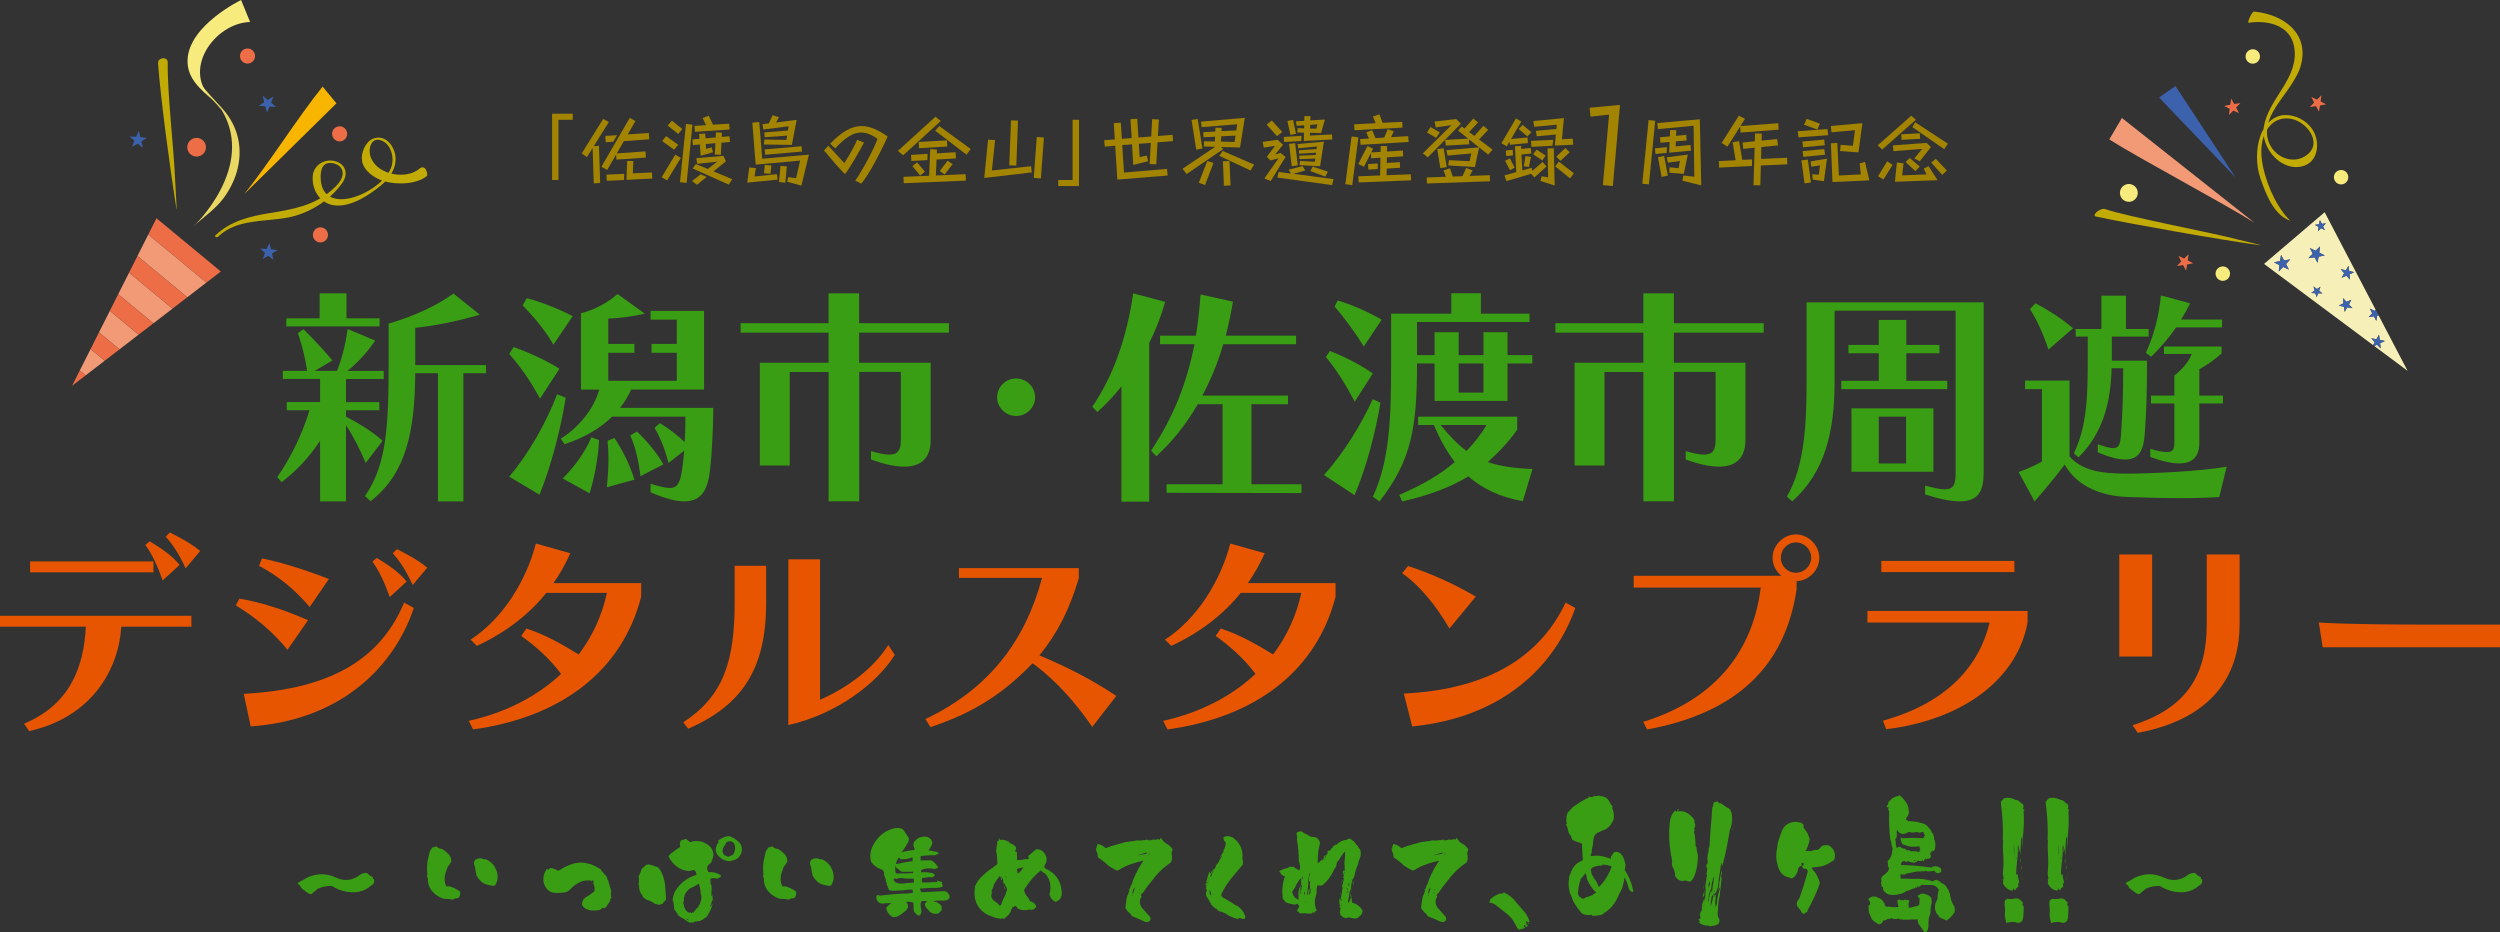 <?xml version="1.0" encoding="UTF-8"?>
<svg id="_レイヤー_2" data-name="レイヤー_2" xmlns="http://www.w3.org/2000/svg" viewBox="0 0 803.5 299.65">
  <rect x="0" y="0" width="803.5" height="299.65" fill="#333333" stroke="none"/>
  <defs>
    <style>
      .cls-1 {
        fill: #a38400;
      }

      .cls-2 {
        fill: #f29a76;
      }

      .cls-3 {
        fill: #e9d861;
      }

      .cls-4 {
        fill: #f8b500;
      }

      .cls-5 {
        fill: #f8eb7d;
      }

      .cls-6 {
        fill: #c1ab04;
      }

      .cls-7 {
        fill: #e85500;
      }

      .cls-8 {
        fill: #ed6d46;
      }

      .cls-9 {
        fill: #3d62ad;
      }

      .cls-10 {
        fill: #f7efb8;
      }

      .cls-11 {
        fill: #399e13;
      }
    </style>
  </defs>
  <g id="_レイヤー_1-2" data-name="レイヤー_1">
    <path class="cls-11" d="M102.88,161.15v-19.49c-3.57,5.36-7.51,9.6-12.35,13.31l-1.41-1.64c4.39-6.25,8.33-14.51,10.34-21.5h-7.29v-2.6h10.71v-7.44h-11.98v-2.6h7.81c-.97-6.7-2.98-12.12-2.98-12.12l1.79-1.26s4.76,4.54,9.3,10.04l-5.65,3.35h7.14c2.53-6.1,3.42-13.46,3.42-13.46l8.85,3.72s-3.79,5.8-8.93,9.75h11.68v2.6h-12.12v7.44h10.71v2.6h-10.71v2.08c4.24,2.16,8.63,4.91,11.75,7.74l-5.43,7.14c-1.64-4.02-4.02-8.7-6.32-12.12v24.47h-8.33ZM92.02,104.91v-2.6h10.71v-8.03h8.63v8.03h10.64v2.6h-29.98ZM140.75,161.15v-41.21h-7.29c-.15,18-2.6,32.06-14.36,41.14l-1.79-1.64c6.25-9.15,7.59-19.71,7.59-40.69v-14.73c8.18-2.38,15.92-6.03,20.83-9.67l8.48,6.77c-7.14,2.16-14.88,3.64-20.75,4.24v11.98h22.76v2.6h-7.29v41.21h-8.18Z"/>
    <path class="cls-11" d="M173.56,128.12c-3.27-6.03-6.47-10.49-9.89-14.36l1.41-2.23c4.17,1.49,10.19,4.09,14.73,6.99l-6.25,9.6ZM163.66,153.19c6.17-7.21,11.9-17.33,15.4-26.48l2.75,1.12c-1.41,9.22-4.54,21.65-8.41,31.17l-9.74-5.8ZM177.87,110.79c-2.68-4.76-6.69-9.37-9.89-12.65l1.34-2.31c4.76,1.26,10.41,3.5,14.73,5.8l-6.17,9.15ZM209.11,155.49c2.75.82,4.76,1.34,6.1,1.34,2.75,0,3.42-1.86,4.09-6.47.22-1.71.45-3.57.6-5.5l-5.06,3.94c-1.04-4.24-2.68-8.26-4.46-11.31l1.71-1.49c2.6,1.56,5.5,3.72,7.96,6.1.15-2.08.22-4.17.22-6.17v-2.01h-23.51c-4.02,3.87-9.15,6.84-15.32,8.85l-1.19-1.79c6.77-4.31,10.86-10.41,12.35-15.77h-5.88v-24.55c4.24-.97,8.93-3.57,11.75-6.17l8.78,6.32c-3.42.82-8.55,1.56-11.75,1.56v8.18h8.41v2.83h-8.41v9h22.02v-9h-8.11v-2.83h8.11v-7.81h-8.41v-2.83h17.18v25.29h-23.43c-.89,2.01-2.08,4.02-3.57,5.88h29.98c-.07,7.29-.52,15.17-1.04,19.79-.67,5.95-2.38,10.27-8.26,10.27-2.68,0-6.17-.89-10.86-2.9v-2.75ZM180.85,153.78c3.5-3.5,7.07-8.11,9.22-13.24l2.46.89c-.22,5.58-1.64,12.87-3.05,17.11l-8.63-4.76ZM195.05,156.61c.3-3.05.52-6.25.52-9.22,0-2.01-.15-3.94-.3-5.73l2.23-.89c2.31,3.5,4.83,8.18,6.4,13.39l-8.85,2.45ZM205.84,153.04c-.6-5.06-1.71-9.67-3.27-13.09l2.16-1.26c2.6,2.45,6.32,6.62,8.48,10.56l-7.36,3.79Z"/>
    <path class="cls-11" d="M266.32,161.15v-41.58h-12.5v30.05h-9.6v-33.03h22.09v-9.67h-28.27v-3.05h28.27v-9.6h9.82v9.6h28.86v3.05h-28.86v9.67h22.99v24.84c0,4.54-1.93,8.55-8.48,8.55-2.75,0-6.25-.67-10.71-2.31v-2.68c2.53.74,4.46,1.12,5.88,1.12,2.75,0,3.72-1.41,3.72-4.69v-21.87h-13.39v41.58h-9.82Z"/>
    <path class="cls-11" d="M326.58,133.7c-3.27,0-6.1-2.68-6.1-5.95,0-3.5,2.83-6.1,6.1-6.1s6.1,2.6,6.1,6.1c0,3.27-2.83,5.95-6.1,5.95Z"/>
    <path class="cls-11" d="M360.43,161.22v-37.04c-2.45,3.12-5.13,5.88-7.74,8.26l-1.64-1.71c6.77-9.82,11.08-22.24,13.17-36.45l10.27,2.75c-1.34,4.61-3.05,9.08-5.13,13.17v51.03h-8.93ZM374.93,158.39v-2.75h18v-25.74h-7.96c-3.94,6.77-8.11,11.9-13.32,16.74l-1.71-1.79c7.51-11.31,11.53-22.02,13.98-34.22h-11.08v-2.75h11.53c.6-3.79,1.26-9.15,1.49-13.24l10.41,2.31c-.52,3.27-1.49,7.81-2.31,10.94h22.61v2.75h-23.43c-1.64,5.73-3.94,11.31-6.7,16.51h27.52v2.75h-11.75v25.74h16.07v2.83l-43.37-.08Z"/>
    <path class="cls-11" d="M425.52,152.67c6.1-6.77,11.75-15.77,15.7-24.4l2.46,1.19c-1.64,9.67-4.54,20.9-8.33,29.68l-9.82-6.47ZM435.42,129.09c-3.2-6.03-6.17-10.64-9.3-14.36l1.34-1.93c4.69,1.86,9.3,4.17,13.76,7.22l-5.8,9.08ZM438.32,111.38c-2.9-4.76-6.4-9.37-9.37-12.87l.97-1.93c4.69,1.34,10.19,3.87,14.13,6.17l-5.73,8.63ZM461.08,128.86v-12.05h-5.65c0,20.31-1.71,31.17-12.05,44.33l-2.16-1.49c5.5-11.6,5.88-25.89,5.88-42.85v-15.99h19.34v-6.55h9.52v6.55h15.62v2.68h-36.15v10.64h5.65v-7.36h7.74v7.36h7.96v-7.36h7.74v7.36h7.96v2.68h-7.96v12.05h-23.43ZM489.42,161.07c-7.14-1.26-12.87-3.94-17.48-7.96-5.65,3.42-12.57,6.1-21.27,8.03l-.97-2.08c7.29-3.12,13.24-6.55,17.85-10.56-2.53-3.35-4.76-7.29-6.7-11.9h-5.06v-2.68h31.84v4.17c-2.75,3.94-6.1,7.44-9.45,10.42,3.94,1.34,8.48,2.01,14.36,2.23l-3.12,10.34ZM463.01,136.6c2.9,3.57,5.5,6.25,8.33,8.33,2.46-2.53,4.76-5.43,6.4-8.33h-14.73ZM476.77,116.81h-7.96v9.37h7.96v-9.37Z"/>
    <path class="cls-11" d="M528.18,161.15v-41.58h-12.5v30.05h-9.6v-33.03h22.09v-9.67h-28.27v-3.05h28.27v-9.6h9.82v9.6h28.86v3.05h-28.86v9.67h22.99v24.84c0,4.54-1.93,8.55-8.48,8.55-2.75,0-6.25-.67-10.71-2.31v-2.68c2.53.74,4.46,1.12,5.88,1.12,2.75,0,3.72-1.41,3.72-4.69v-21.87h-13.39v41.58h-9.82Z"/>
    <path class="cls-11" d="M628.53,99.85h-38.9v23.13c0,15.7-3.12,28.86-13.61,38.16l-1.71-1.56c5.8-9.82,6.32-24.18,6.32-36.6v-25.81h56.91v54.82c0,5.65-1.56,9.15-7.66,9.15-2.75,0-6.32-.67-11.16-2.23v-2.83c2.83.74,4.83,1.19,6.25,1.19,3.12,0,3.57-1.79,3.57-5.58v-51.85ZM591.79,125.07v-2.68h12.05v-8.85h-9.75v-2.68h9.75v-8.03h8.85v8.03h10.64v2.68h-10.64v8.85h13.17v2.68h-34.07ZM595.06,151.62v-20.38h26.33v20.38h-26.33ZM612.61,133.92h-8.78v15.03h8.78v-15.03Z"/>
    <path class="cls-11" d="M713.26,159.73c-3.05.22-7.36.37-12.27.37-5.28,0-11.31-.15-17.33-.37-7.74-.3-15.92-3.05-20.08-10.41-2.23,2.98-6.47,8.26-9.67,11.83l-5.13-9.45c3.64-1.19,7.51-3.35,7.51-3.35v-23.28h-5.43v-2.75h14.28v24.4c4.09,4.46,9.74,5.5,18.52,5.5,7.81,0,23.58-.74,31.99-2.23l-2.38,9.74ZM658.37,112.35c-1.64-5.06-3.79-9.67-5.95-13.02l1.79-1.86c3.87,2.08,7.96,4.54,12.05,8.03l-7.88,6.84ZM674.21,142.77c2.31.82,3.94,1.26,4.98,1.26,1.93,0,2.31-1.41,2.53-4.83.45-6.1.67-12.12.67-20.83h-3.72c-.3,10.64-2.53,20.53-10.64,28.64l-1.49-1.34c4.39-9,4.46-19.42,4.46-30.57v-6.92h-3.87v-2.45h8.26v-10.71h7.89v10.71h7.29v2.45h-11.83v7.74h11.31c0,9.52-.15,15.55-.74,23.73-.37,4.76-1.64,8.03-6.25,8.03-2.16,0-4.98-.67-8.85-2.31v-2.6ZM699.43,105.21c-2.23,3.2-4.91,6.4-8.03,9.45l-1.71-1.26c2.98-6.55,4.24-12.5,4.83-18.45l9.37,2.53c-.82,1.71-1.79,3.5-2.9,5.21h13.17v2.53h-14.73ZM706.87,129.68v12.27c0,3.05-.67,6.99-6.47,6.99-2.23,0-5.28-.6-9.3-2.08v-2.6c2.45.74,4.17,1.04,5.36,1.04,2.16,0,2.38-1.19,2.38-3.35v-12.27h-7.51v-2.53h7.51v-6.4c3.2-2.75,4.54-4.46,5.58-6.99h-8.93v-2.38h18.52v2.23c-2.46,2.16-4.69,3.72-7.14,5.06v8.48h7.59v2.53h-7.59Z"/>
    <g>
      <path class="cls-7" d="M38.98,201.42c-.82,13.69-9.45,29.08-29.61,33.55l-1.64-2.38c14.43-6.03,19.19-17.7,19.86-31.17H0v-3.5h61.52v3.5h-22.54ZM9.67,183.94v-3.5h39.65v3.5H9.67ZM52.29,186.54c-1.71-4.76-3.5-8.63-5.58-11.38l1.41-1.19c3.65,2.23,6.99,4.39,9.6,7.59l-5.43,4.98ZM59.66,182.67c-1.93-4.24-4.02-7.59-6.4-10.19l1.34-1.34c3.2,1.64,6.47,3.27,9.74,5.95l-4.69,5.58Z"/>
      <path class="cls-7" d="M92.39,208.85c-4.76-5.95-10.71-10.71-16.59-14.28l1.12-2.16c6.4.97,14.73,3.65,22.09,6.92l-6.62,9.52ZM133.01,195.39c-6.32,18.82-23.21,36-52.44,38.09l-2.23-10.49c28.79-1.49,44.19-11.75,51.55-29.31l3.12,1.71ZM99.53,195.09c-5.06-5.95-10.27-10.04-16.29-13.24l.97-2.38c6.25,1.26,14.28,3.79,21.5,6.62l-6.17,9ZM125.27,191.89c-1.71-4.76-3.5-8.63-5.58-11.38l1.41-1.19c3.65,2.23,6.99,4.39,9.6,7.59l-5.43,4.98ZM132.64,188.03c-1.93-4.24-4.02-7.59-6.4-10.19l1.34-1.34c3.2,1.64,6.47,3.27,9.74,5.95l-4.69,5.58Z"/>
      <path class="cls-7" d="M206.06,191.82c-6.03,23.36-25.07,38.61-54,42.62l-1.41-2.75c12.27-2.75,22.24-8.11,29.68-15.1-3.87-5.21-8.55-9.15-12.79-12.2l1.64-2.38c5.8,1.86,11.23,4.91,16.81,8.33,4.46-5.88,7.51-12.57,9.08-19.79h-19.49c-5.5,6.92-13.24,12.87-22.32,17.03l-2.01-2.01c10.49-6.77,17.93-19.12,20.98-30.87l11.08,3.12c-1.64,3.57-3.2,6.4-5.43,9.6h28.19v4.39Z"/>
      <path class="cls-7" d="M219.61,232.14c13.02-8.48,16.51-19.79,16.51-38.61v-11.68h10.12v11.9c0,20.9-7.44,32.8-25.07,40.47l-1.56-2.08ZM287.59,210.49c-5.73,9.08-18.45,18.97-34.22,22.54v-53.26h10.19v45.15c8.11-3.57,16.89-9.6,21.94-17.63l2.08,3.2Z"/>
      <path class="cls-7" d="M351.05,233.63c-4.98-7.22-11.31-14.73-19.19-20.46-8.78,9.15-18.22,15.7-32.8,20.53l-1.64-2.6c20.75-9.82,32.21-25.51,37.49-45.38h-26.71v-3.12h38.53v3.2c-2.9,9.89-6.84,17.7-12.65,24.85,9.08,3.79,16.89,7.81,24.7,13.02l-7.74,9.97Z"/>
      <path class="cls-7" d="M429.24,191.82c-6.03,23.36-25.07,38.61-54,42.62l-1.41-2.75c12.27-2.75,22.24-8.11,29.68-15.1-3.87-5.21-8.55-9.15-12.79-12.2l1.64-2.38c5.8,1.86,11.23,4.91,16.81,8.33,4.46-5.88,7.51-12.57,9.08-19.79h-19.49c-5.5,6.92-13.24,12.87-22.32,17.03l-2.01-2.01c10.49-6.77,17.93-19.12,20.98-30.87l11.08,3.12c-1.64,3.57-3.2,6.4-5.43,9.6h28.19v4.39Z"/>
      <path class="cls-7" d="M465.84,202.01c-4.39-7.59-9.67-13.91-15.17-17.78l1.86-2.31c6.92,2.23,14.58,5.58,21.79,9.82l-8.48,10.27ZM506.31,195.39c-6.55,18.6-23.21,35.19-52.44,38.09l-2.68-10.56c28.27-1.41,44.11-12.65,52-29.23l3.12,1.71Z"/>
      <path class="cls-7" d="M577.43,189.37c-3.72,25.07-19.64,39.87-48.05,45.08l-1.26-2.45c21.94-6.77,35.04-21.42,37.79-43.14h-40.84v-3.79h47.46c-1.71-1.41-2.83-3.5-2.83-5.8,0-4.02,3.5-7.51,7.51-7.51s7.51,3.5,7.51,7.51-3.35,7.36-7.29,7.51v2.6ZM577.2,174.34c-2.68,0-4.83,2.16-4.83,4.91s2.16,4.83,4.83,4.83,4.91-2.16,4.91-4.83-2.16-4.91-4.91-4.91Z"/>
      <path class="cls-7" d="M651.67,200c-3.12,17.55-19.86,31.24-45.45,34.37l-1.04-2.75c20.23-5.58,30.87-17.33,34.29-31.54h-39.28v-3.72h51.48v3.65ZM604.66,183.86v-3.57h42.77v3.57h-42.77Z"/>
      <path class="cls-7" d="M681.13,211.01v-32.8h10.56v32.8h-10.56ZM685.37,233.1c17.33-5.5,23.88-15.99,23.88-32.51v-22.39h10.56v22.39c0,14.13-6.47,29.98-32.73,34.96l-1.71-2.46Z"/>
      <path class="cls-7" d="M746.52,208.04l-1.26-7.96c9.6.59,24.62.67,38.68.67h19.56v7.29h-56.98Z"/>
    </g>
    <g>
      <path class="cls-11" d="M119.88,281.95l-.07.46c.26.09.41.28.46.56.07.56-.12,1.02-.56,1.37-.49.3-.95.64-1.37,1.02-1.17.75-2.43,1.21-3.76,1.37-2.81.23-5.44-.42-7.88-1.97-1.59-.07-3.12.22-4.57.88-.68.54-1.34,1.09-1.97,1.65-.3.14-.55.11-.74-.11-.45,0-.68-.15-.7-.46-.05-.02-.09-.06-.14-.11l-.11.11c-.26-.3-.54-.54-.84-.7-.61-.35-1.01-.83-1.2-1.44-.28-.16-.53-.36-.74-.6.09-.12.2-.26.32-.42.89-.42,1.76-.9,2.6-1.44,3.12-1.48,6.23-1.5,9.35-.07,2.48,1.17,4.89,1.02,7.21-.46.54-.52,1.18-.84,1.93-.98.3-.07.62-.06.95.04.54.59,1.15,1.02,1.83,1.3Z"/>
      <path class="cls-11" d="M137.48,282.09l-.25-.39h-.04v-.14l.18-.42c-.16-1.43-.15-2.86.04-4.29-.09-.07-.07-.16.07-.28.21-1.08.46-2.16.74-3.23.3-.16.48-.43.53-.81.52-.28,1.08-.43,1.69-.46l.14.28c.42.28.89.45,1.41.49.66.33,1.25.77,1.79,1.34.84.68,1.27,1.55,1.27,2.6-.26.66-.62,1.22-1.09,1.69-.33.77-.61,1.55-.84,2.32-.38,1.38-.28,2.73.28,4.04.26.12.53.12.81,0,1.31.3,2.52.88,3.62,1.72.09.19.12.36.07.53.05.66-.2,1.2-.74,1.62-.63-.07-1.2.09-1.69.49-.89-.26-1.78-.35-2.67-.28-1.73-.49-3.15-1.46-4.25-2.92-.73-1.05-1.08-2.23-1.05-3.52-.07.19-.07.06,0-.39ZM153.16,281.42l-.25-1.27c-.09-.87-.28-1.71-.56-2.53-.05-.42.06-.82.32-1.2.87-.63,1.82-.73,2.85-.28l.74.07c1.52.7,2.59,1.82,3.2,3.34.73,1.69.63,3.34-.28,4.96-.49.21-.97.23-1.44.07-.98-.14-1.83-.42-2.53-.84s-1.38-1.2-2.04-2.32Z"/>
      <path class="cls-11" d="M175.23,284.9l-.46-1.05c-.33-1.52-.06-2.95.81-4.29-.05-.07-.06-.15-.04-.25.26.02.52.11.77.25.05-.16.12-.33.21-.49-.05.07-.06.12-.04.14.02.07.07.08.14.04.07-.26.28-.33.63-.21.77.12,1.49.41,2.14.88.12-.16.27-.25.46-.25.98-.68,2.05-1.23,3.2-1.65,1.9-.84,3.85-1.01,5.87-.49.84.16,1.65.46,2.43.88.66.33,1.28.69,1.86,1.09l-.11.07c.84.94,1.66,1.9,2.46,2.88-.16-.19-.35-.34-.56-.46.16.49.39.96.67,1.41l-.18-.04c.33.7.55,1.44.67,2.21h.14c.02.28.06.56.11.84l-.07,1.27c.09.12.09.23,0,.35l-.04.04c.02.07.09.11.21.11.02.26-.04.5-.18.74-.05,0-.07-.02-.07-.07l-.11.07.07.04-.11.11v-.04c-.07-.02-.13-.01-.18.04.07.12.19.18.35.18l-.14.25-.04-.11-.14.14c0,.07.05.09.14.07-.33.42-.63.84-.91,1.27-.12.38-.35.67-.7.88l-.56.21-.04-.28c-.3.09-.56.27-.77.53l-.63.32c-.89.09-1.77.12-2.64.07-.56-.12-1.11-.29-1.65-.53-.52-.33-.9-.76-1.16-1.3,0-1.12.47-1.96,1.42-2.5s1.81-1.15,2.58-1.83c.21-.96.04-1.91-.53-2.85h.39c.02.12.08.16.18.14-.19-.3-.41-.59-.67-.84-.12.05-.21.11-.28.18.02.12.02.21,0,.28-.12-.09-.21-.21-.28-.35-1.24-.16-2.4.01-3.48.53-1.17.56-2.18,1.3-3.02,2.21-.63.73-1.43,1.1-2.39,1.12-1.31.16-2.43.16-3.34,0s-1.72-.81-2.43-1.93ZM191.02,283v-.07l-.35-.35.35.42Z"/>
      <path class="cls-11" d="M211.62,278.85l.81,1.12c.94,1.9,1.42,3.93,1.44,6.08.09.98.16,1.97.21,2.95-.23.47-.54.83-.91,1.09-.14.12-.2.26-.18.42-.35-.05-.62.05-.81.28-.4.05-.75,0-1.05-.14-.21-.09-.42-.14-.63-.14-.66-.54-1.39-.93-2.21-1.16-.26-.02-.48-.11-.67-.25l.11-.11c-.73-.21-1.17-.64-1.34-1.3-.75-.87-1.08-1.92-.98-3.16-.16,0-.23-.11-.21-.32.12-.19.16-.41.14-.67.05-.63.02-1.28-.07-1.93.28-.54.54-1.1.77-1.69.07-.61.39-1.03.95-1.27.54-.7,1.17-.96,1.88-.76.71.2,1.63.51,2.76.93ZM227.44,279.73l.25.6c1.34-.14,2.59.14,3.76.84l.32.32c-.23.47-.57.69-1.02.67-.14.12-.15.25-.04.39-.8-.4-1.59-.43-2.39-.11.02.54.05,1.08.07,1.62.05.19.14.35.28.49.07.73.07,1.43,0,2.11-.05.42-.07.83-.07,1.23-.07.02-.11.05-.11.07v.14c.3-.16.41-.47.32-.91.09.33.13.66.11.98.07-.12.11-.26.11-.42.07.3.05.59-.07.84.19.02.23.11.14.25-.12.09-.13.2-.04.32l-.25.56-.04-.04c-.05.54-.22,1.01-.53,1.41l-.07.39c.16-.16.34-.34.53-.53h.04c0-.23.09-.42.28-.56-.16.96-.48,1.84-.95,2.64l-.28.63-.11-.11c-.14.66-.48,1.15-1.02,1.48-.28,0-.47.14-.56.42-.28.12-.54.22-.77.32-.12.21-.3.3-.56.28v-.04c-.16.12-.3.11-.42-.04-.09.07-.19.13-.28.18-.28-.02-.55-.02-.81,0-.19.07-.29.21-.32.42l-.39-.04s-.01-.09-.04-.14c-.3.16-.62.2-.95.11-.59-.33-1.15-.69-1.69-1.09l.04-.04c-.54-.23-1.05-.53-1.55-.88-.09-.16-.22-.25-.39-.25-.16-.23-.26-.5-.28-.81-.05-.02-.08-.04-.11-.04l-.04.04c-.14-.16-.26-.38-.35-.63l-.18.04c-.02-.23-.13-.43-.32-.6-.12-.61-.16-1.23-.14-1.86-.07-.16-.19-.26-.35-.28.12.07.21.05.28-.07-.02-.23-.13-.45-.32-.63.09-.91.32-1.8.67-2.67,1.57-2.77,3.91-4.62,7.03-5.55-.05-.59-.27-1.09-.67-1.51-.47-.07-.87.01-1.2.25-1.2.05-2.3-.18-3.3-.67-1.71-.94-2.98-2.26-3.8-3.97.21-.47.53-.83.95-1.09.89-.73,1.83-1.39,2.81-2-.26-.7-.2-1.38.18-2.04.33-.21.67-.29,1.02-.25.21-.33.52-.35.91-.07l.95.81c2.6-.77,4.85-.21,6.75,1.69.59.82.87,1.75.84,2.78-.23.77-.5,1.52-.81,2.25-1.03.59-1.39,1.38-1.09,2.39ZM216.33,290.46v.07l-.11-.18.11.11ZM225.12,290.32l-.21.04c.59-.98.69-2.04.32-3.16-.07-1.08-.28-2.14-.63-3.2-.89.61-1.81,1.1-2.74,1.48-1.45,1.01-2.14,2.36-2.07,4.04-.21.42-.22.81-.04,1.16.12,1.12.6,1.99,1.44,2.6.23.09.47.06.7-.11.07.26.25.35.53.28v-.14c.09-.09.22-.14.39-.14v.07s-.09.07-.14.07l.35.07-.04-.25c.02-.16.13-.27.32-.32.26-.52.66-.96,1.2-1.34.02-.19.08-.39.18-.6.14-.16.29-.35.46-.56ZM220.8,295.34l-.14.14c.23.19.49.28.77.28-.16-.19-.38-.33-.63-.42ZM222.2,296.64c-.16-.45-.19-.55-.07-.32l.04.07.04.25ZM228.64,290.88l.04-.07s.04.09.04.14l-.07-.07ZM229.13,289.23l.04-.11c.12.12.14.25.07.39s-.11.05-.11-.28ZM237.64,270.8l.42.56c.61,1.38.48,2.66-.39,3.83-.3.45-.68.79-1.12,1.02-.63.23-1.27.43-1.9.6-1.99-.09-3.45-.97-4.36-2.64-.38-.8-.35-1.56.07-2.29-.12-.19-.07-.4.14-.63.09-.02.18-.08.25-.18.23-.3.25-.61.04-.91,1.73-1.2,3.06-1.62,3.99-1.28.93.34,1.88.98,2.87,1.92ZM235.14,274.88l.35-.04c.87-1.2,1.01-2.46.42-3.8-.61-.73-1.39-.86-2.36-.39-.38.66-.76,1.3-1.16,1.93-.33.89-.15,1.71.53,2.46l.04-.21c.54.38.97.53,1.28.47.32-.06.62-.21.9-.44Z"/>
      <path class="cls-11" d="M245.48,282.09l-.25-.39h-.04v-.14l.18-.42c-.16-1.43-.15-2.86.04-4.29-.09-.07-.07-.16.07-.28.21-1.08.46-2.16.74-3.23.3-.16.48-.43.53-.81.51-.28,1.08-.43,1.69-.46l.14.28c.42.28.89.45,1.41.49.66.33,1.25.77,1.79,1.34.84.68,1.27,1.55,1.27,2.6-.26.66-.62,1.22-1.09,1.69-.33.77-.61,1.55-.84,2.32-.38,1.38-.28,2.73.28,4.04.26.12.53.12.81,0,1.31.3,2.52.88,3.62,1.72.09.19.12.36.07.53.05.66-.2,1.2-.74,1.62-.63-.07-1.2.09-1.69.49-.89-.26-1.78-.35-2.67-.28-1.74-.49-3.15-1.46-4.25-2.92-.73-1.05-1.08-2.23-1.05-3.52-.07.19-.07.06,0-.39ZM261.16,281.42l-.25-1.27c-.09-.87-.28-1.71-.56-2.53-.05-.42.06-.82.32-1.2.87-.63,1.82-.73,2.85-.28l.74.07c1.52.7,2.59,1.82,3.2,3.34.73,1.69.63,3.34-.28,4.96-.49.21-.97.23-1.44.07-.98-.14-1.83-.42-2.53-.84s-1.38-1.2-2.04-2.32Z"/>
      <path class="cls-11" d="M292.02,269.08l.07.6c0,.56-.16,1.03-.49,1.41-.52,1.05-1.15,2-1.9,2.85,1.34-.38,2.71-.63,4.11-.77.16-.14.19-.33.07-.56-.3-.54-.38-1.14-.21-1.79,1.03-1.55,2.47-2.17,4.32-1.86.33.21.67.41,1.02.6.54.56.71,1.2.53,1.9-.23.42-.46.84-.67,1.27-.23.14-.38.33-.42.56.75.16,1.52.3,2.32.42.4.12.75.29,1.05.53-.21.09-.41.19-.6.28-.47.38-1.03.48-1.69.32-1.05.07-2.09.14-3.09.21-.16.12-.33.12-.49,0-.12.49-.13.98-.04,1.48,1.1-.02,2.21-.04,3.34-.04.96.52,1.7,1.25,2.21,2.21l-.18.42c-.26-.05-.49-.01-.7.11l-.11.11c-1.45-.4-2.9-.33-4.32.21-.12.26-.15.53-.11.81,1.31-.09,2.6.01,3.87.32.28.19.47.43.56.74-.49.47-1.09.63-1.79.49l-2.32.28c-.07.49-.09.97-.07,1.44,1.34.05,2.67,0,4.01-.14.23.05.49.06.77.04.12-.14.16-.32.14-.53.54.23,1.1.4,1.69.49-.23.26-.23.54,0,.84.16.26.11.5-.18.74-.42.12-.84.21-1.27.28-1.31-.02-2.61.01-3.9.11l-1.93.14c.19.38.36.76.53,1.16,2.48-.09,4.98-.21,7.49-.35.66.14,1.12.54,1.41,1.2.19.45.19.84,0,1.2-.26.14-.47.3-.63.49-.52.09-1.03.16-1.55.21-.28-.16-.58-.16-.88,0-.09-.12-.2-.14-.32-.07-.63,0-1.23.07-1.79.21,1.17.16,2.11.71,2.81,1.65-.14.33-.12.62.07.88-.3.63-.75,1.12-1.34,1.48-1.15.21-2.11-.11-2.88-.95-.02-.16-.13-.29-.32-.39-.68-.56-1-1.23-.95-2,.21,0,.34-.09.39-.28.07-.19.23-.3.49-.35-.54-.05-1.07-.09-1.58-.14-.33.12-.55.29-.67.53-.05.91.04,1.8.25,2.67.02.45-.07.82-.28,1.12-.16.28-.4.41-.7.39-.61-.35-1.1-.83-1.48-1.44-.02-.89-.07-1.79-.14-2.71-.8-.28-1.59-.34-2.39-.18.51.42.75.95.7,1.58-.19.35-.36.69-.53,1.02-.54.45-1.09.87-1.65,1.27-.49.4-1.03.69-1.62.88-.14-.05-.26-.02-.35.07-.59.09-1.08-.07-1.48-.49-.8-.66-1.27-1.46-1.41-2.43.42-.63.98-1.16,1.69-1.58-.84,0-1.74.05-2.69.14s-1.63-.33-2.06-1.27c-.19-.54-.14-1.04.14-1.51.3.12.63.2.98.25,2.93-.38,5.89-.61,8.89-.7l1.58-.21c.09-.35.06-.7-.11-1.05-1.01,0-2,.08-2.99.25-1.03.05-2.06.09-3.09.14-.49.02-.96-.05-1.41-.21-.09-.28-.22-.61-.39-.98-.09-.3-.23-.59-.42-.84l.11-.25-.35-.84-.04.04c-.05-.09-.01-.19.11-.28-.16-.56-.38-1.12-.63-1.69.14-.82-.11-1.42-.74-1.79-1.45-.42-2.61-1.28-3.48-2.57-.47-2.09-.09-4.05,1.12-5.91,1.45-2.44,3.54-4.02,6.26-4.75,1.62-.26,2.67-.04,3.16.67s1,1.45,1.51,2.25ZM291.53,283.81l2.21-.14-.04-1.27c-1.15.05-2.29.01-3.41-.11v-.07c-.68-.07-1.34-.01-1.97.18-.19.19-.34.18-.46-.04-.28-.07-.49.02-.63.28.02.49.37.87,1.04,1.14s1.75.28,3.25.02ZM287.38,282.16h-.04v.14h.04v-.14ZM291.36,280.72l2.18-.14c-.02-.14-.05-.28-.07-.42-1.29.05-2.55.05-3.8,0-.3-.28-.62-.56-.95-.84-.59-.21-.91-.66-.98-1.34-.02,1.05,0,1.79.05,2.21.06.42.33.61.83.56s.95-.06,1.37-.05.88.02,1.37.02ZM290.48,276.08l-.63.14c-.16-.09-.3-.12-.42-.07l-.53-.53c-.42.54-.74,1.14-.95,1.79,0,.21.12.29.35.25,1.64-.35,3.32-.66,5.03-.91-.02-.4-.05-.81-.07-1.23-.12,0-.21.04-.28.11-.35.16-.7.27-1.05.32-.49.16-.97.21-1.44.14Z"/>
      <path class="cls-11" d="M317.44,294.18v-.14c-2.86-1.57-4.28-3.97-4.25-7.21.09-.68.14-1.38.14-2.11.3-.19.44-.46.42-.81l.11-.07v.04c.23-.19.36-.43.39-.74,1.31-1.59,2.83-2.96,4.57-4.11.16-.14.35-.28.56-.42.42-.26.82-.57,1.2-.95-.07-1.05-.14-2.12-.21-3.2-.21-.52-.26-1.07-.14-1.65l.32-2.07c-.09-.12-.13-.26-.11-.42.12.12.26.11.42-.04.09-.05.13-.13.11-.25l.04.04s.07-.05.07-.14c-.16,0-.26-.11-.28-.32.14.19.32.33.53.42-.19-.21-.19-.45,0-.7.02.23.07.46.14.67.84-.23,1.64-.08,2.39.46.05-.02.11-.07.18-.14.28.54.74.87,1.37.98.42.26.79.57,1.09.95.14.3.09.64-.14,1-.23.36-.08.54.46.54.05.7.07,1.39.07,2.07-.07.19-.09.36-.07.53.91.07,1.83-.02,2.74-.28.19.07.4.06.63-.04.26.09.44.02.56-.21-.3-.21-.35-.49-.14-.84.77-.7,1.58-1.39,2.43-2.07,1.15-.05,2.05.42,2.71,1.41.51.68.71,1.45.6,2.32-.05.45-.22.88-.53,1.32-.3.43-.23.83.21,1.18.87.38,1.66.87,2.39,1.48,1.69,1.5,2.6,3.35,2.74,5.55.19.87.09,1.69-.28,2.46-.38.52-.83.87-1.37,1.05l-.14.18c-1.12-.45-1.82-1.29-2.07-2.53.28-.96.37-1.93.28-2.92-.14-1.48-.73-2.73-1.76-3.76-.52-.19-.94-.52-1.27-.98-1.97,1.59-3.6,3.43-4.89,5.52l-.14.07c-.09.28-.22.52-.39.7.12.8.44,1.5.98,2.11.42.47.75,1,.98,1.58,1.15.28,1.82.93,2,1.93-.35.05-.59.25-.7.6-.52.19-1.02.22-1.51.11-1.24.38-2.46.29-3.66-.25-.19-.26-.39-.5-.6-.74-.05.05-.09.06-.14.04l-.04-.32c-.12.14-.25.21-.39.21-.19.23-.42.33-.7.28,0,.42-.16.73-.49.91.07.12.09.22.07.32-.14.07-.19.16-.14.28-.4.82-1,1.45-1.79,1.9l.04.39c-.45-.19-.86-.21-1.23-.07-1.24-.07-2.4-.39-3.48-.95-.3-.07-.59-.16-.84-.28l-.04.14ZM318.81,286.98l-.11.28c0,.26-.05.47-.14.63.12.8.5,1.39,1.16,1.78.66.39,1.2.87,1.62,1.46.12-.12.25-.2.39-.25.37-1.2.87-2.36,1.48-3.48.14-.19.16-.39.07-.6.09-.14.2-.29.32-.46.12-.4.06-.81-.18-1.23-.28-.45-.52-.91-.7-1.41l-.25.18c-.14-.16-.15-.36-.04-.6.05.12.07.23.07.35-.02-.66-.22-1.27-.6-1.83-.02.07-.01.12.04.14l-.14.14-.04-.46-.11.18.07-.04.04.42c.09.02.15-.01.18-.11,0,.26.02.52.07.77-.05.05-.09.07-.14.07-.12-.09-.15-.23-.11-.42-.12-.33-.25-.67-.39-1.02-.73.87-1.36,1.79-1.9,2.78-.14.73-.33,1.25-.56,1.56-.23.32-.27.7-.11,1.14ZM323,285.85l-.07-.04c-.07-.61-.23-1.22-.49-1.83,0,.16.06.27.18.32l.04-.25c-.07.35,0,.67.21.95h.14c-.05.28-.03.47.05.56.08.09.06.19-.05.28ZM323.42,282.12l-.11-.7c-.16.23-.13.47.11.7ZM323.42,285.78h.04v.14h-.04v-.14ZM326.86,280.26l.04-.21h-.11l.11.6.39-.25-.11.25.14.04c-.07.05-.08.08-.04.11.14-.12.25-.28.32-.49.02.05.05.08.07.11.42-.54.86-1.1,1.3-1.69-.61.14-1.21.28-1.79.42l-.28.21v.46s-.04-.02-.04-.07c-.02.05-.01.08.04.11v-.04c.19.23.25.43.19.58-.06.15-.14.11-.23-.12Z"/>
      <path class="cls-11" d="M376.89,272.98l-.39,1.27c.23.82.25,1.65.04,2.5-.21.45-.53.76-.95.95-1.99,1.43-3.69,3.11-5.1,5.03-1.17,1.38-2.25,2.81-3.23,4.29-.4.23-.59.55-.56.95h.25c-.14.4-.32.77-.53,1.12-.21,1.15.06,2.12.81,2.92l2.5,2.78c-.09.12-.08.25.04.39.07.26,0,.43-.21.53l.07.28c-.28.09-.52.21-.7.35-.28-.05-.58-.07-.88-.07-1.38-.66-2.78-1.25-4.18-1.79-.21-.21-.38-.46-.49-.74-.7-.54-1.27-1.18-1.69-1.93l.39-2.95s.09-.02.14-.07c-.12-.12-.15-.28-.11-.49l.11.21c.05-.21.07-.45.07-.7l.11-.11c-.02.07-.01.12.04.14.23-.63.44-1.29.63-1.97-.14.09-.27.11-.39.04l.11-.28c-.02.14.02.21.14.21.02-.02.04-.06.04-.11,0,.02.01.04.04.04.21-.28.33-.6.35-.95.23-.28.41-.62.53-1.02.12-.3.21-.62.28-.95l.14-.18-.07-.07c.33-.63.63-1.3.91-2l.04.04c.63-1.38,1.41-2.72,2.32-4.01-2.16.42-4.23,1.09-6.22,2-.16.19-.38.29-.63.32-.54.4-1.1.69-1.69.88-.98-.49-1.93-1.05-2.85-1.69-.96-.96-2.03-1.8-3.2-2.53-.14-.33-.19-.68-.14-1.05-.28-.59-.48-1.2-.6-1.83.09,0,.19-.05.28-.14l-.04-.39h.04c.12-.3.2-.62.25-.95.98.14,1.86.59,2.64,1.34.66-.19,1.31-.42,1.97-.7,1.43-.38,2.86-.79,4.29-1.23l3.2-.42c.26-.09.55-.15.88-.18.3.14.64.16,1.02.07.35-.05.71-.09,1.09-.14.12.12.27.11.46-.04.12-.14.28-.21.49-.21l-.25.21.32.04c0,.07.04.12.11.14.09.05.18.04.25-.04l-.25-.14c.02-.07.07-.14.14-.21-.02.07-.04.14-.04.21.16.05.3,0,.42-.14-.02.14,0,.27.07.39.33-.16.69-.29,1.09-.39l.07-.07.07.21.14-.14c.16.14.4.14.7,0,.3.12.48.05.53-.21.21.05.39.16.53.35.16-.19.29-.42.39-.7.3.35.58.71.84,1.09.35.4.79.73,1.3.98.51.26,1.1.82,1.76,1.69ZM362.37,287.57l.04-.18v-.11l-.04.28ZM363.64,284.3c.14-.09.26-.22.35-.39-.02.07-.05.12-.07.14l-.18.39-.11-.14ZM364.09,287.71l.07-.32c-.19.28-.23.48-.12.6s.12.02.05-.28ZM363.99,287.15l.28-.11c.14-.63.3-1.28.49-1.93-.12.23-.27.42-.46.56-.19.49-.29.98-.32,1.48ZM364.16,288.56h.04v-.28h-.04v.28ZM364.76,284.62l-.07.18c.09-.07.13-.15.11-.23-.02-.08-.04-.06-.04.05ZM367.19,274.46l.07.14c.58,0,1.12-.16,1.62-.49-.23.02-.46.01-.67-.04-.94.3-1.85.6-2.74.88l1.65-.32c-.02-.07,0-.13.07-.18ZM365.64,287.12v-.04c.16-.09.26-.25.28-.46-.16.14-.26.29-.28.46-.02.05-.03.08-.02.09.01.01.02,0,.02-.05ZM366.06,286.98l.07.14c.12-.02.17-.06.16-.12-.01-.06-.09-.06-.23-.02ZM366.27,285.82l-.14-.07-.04.53c.09-.12.15-.27.18-.46ZM366.38,286.73c-.07.07-.09.1-.07.09.02-.01.06-.05.11-.12.02-.26.11-.5.25-.74-.07.26-.15.5-.25.74l-.04.04ZM368.91,275.02h.11l.14-.14-.25.14ZM369.16,274.64l.11.11.35-.49c-.16.05-.28.11-.33.18-.06.07-.1.14-.12.21Z"/>
      <path class="cls-11" d="M387.39,284.48s-.04.03-.04.02.01-.03.04-.05v.04ZM387.36,284.83h.04v.42h-.04v-.42ZM387.71,284.59l.04-.14c-.14-.02-.26-.02-.35,0-.05-.23.04-.39.25-.46.09-.09.13-.22.11-.39-.05-.3.01-.63.18-.98.16-.7.38-1.41.63-2.11.05-.14.14-.27.28-.39.05.19.06.38.04.56.07.09.2.05.39-.14,0-.09-.02-.2-.07-.32.33-.14.55-.38.67-.7.47-.19.75-.53.84-1.02.21-.14.21-.19,0-.14.19-.33.42-.63.7-.91.42-.8.88-1.58,1.37-2.36l-.14-.11c-.23.23-.42.49-.56.77,0-.14.04-.29.11-.46.42-.56.8-1.16,1.12-1.79h-.18c.49-.82.77-1.72.84-2.71-.56-.4-.82-.95-.77-1.65.66-.42,1.37-.52,2.14-.28.4.12.79.27,1.16.46.16.35.42.59.77.7,1.62,1.71,2.29,3.69,2,5.94.21.66.26,1.3.14,1.93-1.15,1.43-2.31,2.81-3.48,4.15-1.27,1.55-2.34,3.21-3.23,4.99-.33.61-.24,1.07.26,1.37s.97.59,1.39.84c1.01.52,1.96,1.11,2.85,1.79h.25c1.45.89,2.39,2.13,2.81,3.73-.14.21-.23.43-.28.67-.68-.09-1.32-.26-1.93-.49l-.07.49c-1.31-.33-2.54-.82-3.69-1.48.02-.16-.05-.28-.21-.35l-.07.07c-.63-.3-1.28-.57-1.93-.81.21.21.47.36.77.46-.63-.23-1.21-.54-1.72-.91h.14c-.16-.23-.38-.4-.63-.49l.28.35c-.61-.52-1.2-1.07-1.76-1.65.09-.16.08-.33-.04-.49l-.07.25c-.21-.59-.5-1.12-.88-1.62l-.53-.88c.07-.28.04-.56-.11-.84h.07l.11-.74c-.02.16.02.28.14.35,0-.33-.05-.67-.14-1.02h-.21c.21-.23.25-.54.11-.91,0,.05.03.06.09.05s.06-.08.02-.19ZM387.78,284.16h-.25c.38.05.49.33.35.84l-.11-.84ZM387.6,286.03v-.14h.04v.14h-.04ZM388.34,283.04h-.07c-.09.35-.18.69-.25,1.02v.18-.18c.21-.3.32-.64.32-1.02ZM388.62,282.16l-.14.14.11.07-.18.49c.14-.19.21-.42.21-.7ZM388.48,286.55l.07.21v-.14l-.07-.07ZM388.97,280.79l-.14-.11-.25.32c.09-.09.22-.16.39-.21ZM389.15,287.4l.14.25c.02-.59-.18-1.11-.6-1.58.02.49.14.96.35,1.41l-.42-.56c.12.4.33.73.63.98-.12-.14-.15-.3-.11-.49ZM389.01,281.46l-.04-.07-.07.28.35-.21c-.09.21-.14.42-.14.63l.32-.74c.09-.56.32-1.11.67-1.65l-.35.32c-.23.49-.48.97-.74,1.44ZM389.11,288.28v.14h.07s-.02-.09-.07-.14ZM392.03,275.83l.04-.07c-.02.12-.05.18-.09.19s-.02-.03.05-.12ZM394.14,293.83h-.25s.04-.09.11-.14l.14.14Z"/>
      <path class="cls-11" d="M422.2,293.3l-.14-.04c-.07-.12-.16-.18-.28-.18.02.14.06.28.11.42-.33.12-.66.13-.98.04l.11.11c-.49.02-.97-.02-1.44-.14-.56.05-1.12.06-1.69.04-.33-.07-.47-.26-.42-.56-.12.12-.22.25-.32.39l.18-.39c-.3-.02-.52-.13-.63-.32.12-.07.23-.05.35.07.09-.09.08-.19-.04-.28h-.18c.4-.33.64-.79.74-1.37-.28-.16-.46-.4-.53-.7-.47.35-.98.43-1.55.25-.75-.12-1.48-.32-2.18-.6-.28-.21-.48-.47-.6-.77-.21-.09-.36-.27-.46-.53,0-.52-.04-1.04-.11-1.58-.07-1.88.2-3.71.81-5.52-.77-.16-1.28-.6-1.51-1.3-.26-.07-.3-.25-.14-.53.26,0,.49-.09.7-.28.59-.26,1.21-.45,1.86-.56.3-.21.64-.38,1.02-.49.28.23.53.23.74,0,.61.54,1.3.95,2.07,1.23l.04-.42c.16-.28.2-.61.11-.98-.07-.19-.11-.39-.11-.6-.19-.47-.29-.97-.32-1.51.14-.33.09-.55-.14-.67.23-.23.28-.53.14-.88-.12-.07-.16-.19-.14-.35.07,0,.12-.05.14-.14-.02-.16-.07-.32-.14-.46.09-.23.09-.47,0-.7l-.04.04c-.02-.68-.09-1.37-.21-2.07-.14-.45-.2-.91-.18-1.41.12-.38.09-.79-.07-1.25s0-.78.49-.97c.4-.19.81-.2,1.23-.04.49.42,1.07.74,1.72.95.56.52,1.24.79,2.04.81-.05-.09-.14-.15-.28-.18.45.07.88.22,1.3.46.59.45.91,1.03.98,1.76-.52,1.76-.75,3.54-.7,5.34-.12.14-.12.28,0,.42v.56l.28-.28.11.07c.28-.3.59-.62.91-.95l-.07-.04.25-.14c-.12.19-.13.36-.04.53.4-.3.59-.68.56-1.12l-.25.18c.09-.28.25-.54.46-.77v.11c.14.07.28.02.42-.14.42-.28.63-.66.63-1.12-.14.07-.19.18-.14.32-.12-.07-.14-.18-.07-.32.12-.23.3-.39.56-.46-.12.09-.11.16.04.21.21-.02.38-.13.49-.32l-.07-.11c.14-.14.25-.34.32-.6l.04.28c.28-.19.45-.45.49-.77.35-.12.64-.33.88-.63l.28.18c.16-.21.34-.43.53-.67l.04.07c.8-.63,1.71-.97,2.74-1.02v-.14l.04.07c.28-.3.63-.38,1.05-.21.35.28.71.55,1.09.81l.04-.04c.3.45.63.87.98,1.27l.04-.04c.26.52.57.98.95,1.41.33.89.32,1.8-.04,2.74-.33.68-.54,1.37-.63,2.07-.49,1.03-.84,2.1-1.05,3.2-.07.56-.26,1.03-.56,1.41l-.11.28-.04-.25c-.16.68-.3,1.35-.42,2-.02.4-.05.79-.07,1.16-.38.68-.57,1.41-.6,2.18-.12.63-.23,1.25-.35,1.86,0,.21.07.38.21.49.21-.26.34-.57.39-.95.28-.45.35-.91.21-1.41-.09.14-.12.28-.07.42-.09-.4-.05-.8.14-1.2-.02.09-.01.18.04.25-.14.19-.15.38-.04.56l.04.04c.09-.05.14-.14.14-.28-.09-.02-.09-.07,0-.14,0,.49-.04.96-.11,1.41.16-.19.26-.43.28-.74-.09.68-.07,1.34.07,1.97,1.55.4,2.67,1.27,3.38,2.6-.07.87-.47,1.52-1.2,1.97-.47.49-1.01.66-1.62.49l-1.9-.35c-.14.21-.33.28-.56.21-.47.02-.84-.11-1.12-.39-.09-.05-.18-.06-.25-.04.07-.05.11-.12.11-.21-.45.02-.63-.16-.56-.56l.07-.07c-.21-.09-.32-.25-.32-.46.07-.38.15-.75.25-1.12l-.07-.6c-.14.09-.23.07-.28-.07,0-.14.04-.28.11-.42,0,.09.04.16.11.21.07-.12.07-.26,0-.42-.05-.02-.08-.01-.11.04-.07-.49-.13-1.01-.18-1.55.07-.16.13-.35.18-.56l.11.07.07-.32c0,.3-.06.57-.18.81l.11.11c.19-.54.33-1.11.42-1.72.14-.66.23-1.32.28-2,.12-.16.16-.36.14-.6-.09.02-.19.02-.28,0,.33-1.05.57-2.13.74-3.23-.16.14-.27.3-.32.49.02-.16.01-.33-.04-.49.16-.16.28-.38.35-.63l-.14-.14c-.07.23-.19.43-.35.6.05-.09.12-.22.21-.39l.11-.7c-.12.02-.18.11-.18.25-.07-.42-.05-.84.07-1.27.05.26.18.38.39.35-.02-.19.01-.38.11-.56,0-.56-.04-1.14-.11-1.72l-.04.04c.14-1.36.23-2.73.28-4.11-.7.7-1.29,1.49-1.76,2.36-.28.47-.6.86-.95,1.16.05.77-.2,1.46-.74,2.07-.91,2.11-2.21,3.89-3.9,5.34-.26-.07-.46-.04-.6.11-.35-.12-.69-.15-1.02-.11-.09.47-.18.93-.25,1.37.05.52.04,1.02-.04,1.51-.14.12-.2.27-.18.46-.35,1.03-.42,2.09-.21,3.16.07.61.26,1.17.56,1.69-.23-.09-.43-.01-.6.25l-.07-.04c-.07.12-.11.23-.11.35s-.11.12-.32,0ZM418.51,285.08l-.07.14c-.02-.16,0-.34.07-.53-.07-.07-.15-.09-.25-.07l-.07-.42c0-.63-.01-1.28-.04-1.93-.35.23-.6.53-.74.88-.54.7-.96,1.46-1.27,2.29-.21.12-.33.27-.35.46-.23.26-.4.52-.49.77.12.47.28.9.49,1.3.4.59.93.98,1.58,1.2-.05-.3-.07-.61-.07-.91l.11-.11c-.07-.3-.11-.62-.11-.95.02-.52.11-1.04.25-1.58.21-.38.35-.82.42-1.34v1.76l-.21.18c-.02.12,0,.21.07.28.4-.4.55-.76.46-1.09s-.02-.43.21-.32ZM417.31,286.59l-.04.46c-.02-.14-.01-.29.04-.46ZM417.84,287.22l.14-.07c.05-.21.05-.42,0-.63-.26.19-.3.42-.14.7ZM417.98,287.15s-.02.07.02.07.03-.02-.02-.07ZM418.37,283.07l.21-.63c.09-.23.12-.48.07-.74l-.25.32c-.05.8-.02,1.36.09,1.69s.06.12-.12-.63ZM418.82,281.32l-.14.28.18-.14-.04-.14ZM418.86,280.37l-.04.14h.11l-.07-.14ZM419.07,287.15l.18.53c.14-.54.15-.89.04-1.05s-.19.01-.21.53ZM419.56,289.51l.14.6s.09.01.14-.04c-.14-.16-.23-.35-.28-.56ZM421.15,287.43l.04-1.41c.16-.12.22-.29.18-.53h-.07v.14c-.05.12-.13.2-.25.25v-1.41l-.18-.07c0-.09.05-.2.14-.32.12-.4.04-.71-.25-.95-.14-.77-.04-1.56.32-2.36l-.14.07.07-.49-.21.63c-.14.59-.23,1.16-.28,1.72,0,1.52-.14,3.02-.42,4.5-.05.21,0,.39.14.53.14-.56.25-1.15.32-1.76l.07.07c.09-.14.18-.3.25-.49.12.3.13.61.04.91l-.11-.14-.07.32.18-.14v.21c-.23.3-.22.61.04.91,0,.14-.01.26-.04.35.05-.09.06-.21.04-.35-.02-.16,0-.33.07-.49.05.12.09.21.14.28ZM420.86,283.78v-.14l.04-.25-.04.39ZM423.5,277.55l-.11-.11-.04.14s.09.01.14-.04ZM425.22,276.04l-.04.07c-.09-.12-.08-.23.04-.35h.07c.05.16.02.26-.07.28ZM425.65,276.71l.11-.46c-.14.16-.18.32-.11.46ZM425.86,275.34v-.07c-.16.07-.21.2-.14.39.09-.14.2-.18.32-.11.12,0,.16-.07.14-.21h-.04c-.07-.07-.09-.16-.07-.28,0,.19-.07.28-.21.28ZM425.82,274.85l-.04.04s-.02-.07,0-.07.04.01.04.04ZM426,276.11l-.07.32.11-.32h-.04ZM426.28,274.35l-.11.32c-.05-.09-.01-.2.11-.32ZM426.35,274.25l.11-.28v.18l-.11.11ZM427.19,273.26s.04-.03.04-.02-.01.02-.04.02ZM428.14,271.96l.14-.04c-.02.12-.06.18-.11.19s-.06-.04-.04-.16ZM429.48,270.84l.04.07v.14l-.04-.21ZM430.92,286.98c.12-.19.16-.25.12-.18s-.12.2-.26.39c-.05,0-.06-.02-.04-.07l-.11.35c.05-.09.13-.14.25-.14l.04-.35ZM430.78,290.21h.07v-.25h-.07v.25ZM430.95,289.26l.11.42c.12-.4.15-.65.09-.76s-.12,0-.19.33ZM431.06,284.23h.07v.25h-.07v-.25ZM431.06,290.49v.74l.11-.42-.11-.32ZM431.27,283.25l.11-.42c.12.4.05.76-.21,1.09l.07-.77s-.04.08.04.11ZM431.23,286.13l.07-.21v.11l-.07.11ZM431.31,284.27l-.04.46c-.02-.14-.01-.29.04-.46ZM431.94,280.86h.07c0-.23.07-.46.21-.67-.26.14-.35.36-.28.67ZM432.15,279.21v-.21h.07v.21h-.07ZM432.25,279.84v.25c.05-.07.06-.15.04-.25h-.04ZM433.24,285.85l-.53-.74.42,1.05.11-.32ZM433.24,286.66l-.18-.32c-.12.28-.15.55-.11.81v.04c0-.21.09-.39.28-.53ZM433.59,283.85l-.07-.04c-.16.4-.15.79.04,1.16l.11-1.2s.05-.12.07-.21c-.05.12-.09.21-.14.28ZM434.47,285.92c-.21.26-.32.59-.32.98.19-.45.28-.93.28-1.44l.04.46ZM434.36,282.9l.07-.46c-.16.16-.19.32-.07.46ZM434.61,284.69v.21h-.04v-.21h.04ZM434.75,283.64l.28-.56c-.07.54-.08,1.05-.04,1.55-.05.09-.07.05-.07-.14s-.06-.47-.18-.84ZM434.82,284.83h-.04s.01-.02.04,0ZM435.07,281.7l.07-.21-.11.25.04-.04Z"/>
      <path class="cls-11" d="M471.93,272.98l-.39,1.27c.23.82.25,1.65.04,2.5-.21.45-.53.76-.95.95-1.99,1.43-3.69,3.11-5.1,5.03-1.17,1.38-2.25,2.81-3.23,4.29-.4.23-.59.55-.56.95h.25c-.14.4-.32.77-.53,1.12-.21,1.15.06,2.12.81,2.92l2.5,2.78c-.09.12-.08.25.04.39.07.26,0,.43-.21.53l.07.28c-.28.09-.52.21-.7.35-.28-.05-.57-.07-.88-.07-1.38-.66-2.78-1.25-4.18-1.79-.21-.21-.38-.46-.49-.74-.7-.54-1.27-1.18-1.69-1.93l.39-2.95s.09-.02.14-.07c-.12-.12-.15-.28-.11-.49l.11.21c.05-.21.07-.45.07-.7l.11-.11c-.02.07-.01.12.04.14.23-.63.45-1.29.63-1.97-.14.09-.27.11-.39.04l.11-.28c-.02.14.02.21.14.21.02-.02.04-.06.04-.11,0,.02.01.04.04.04.21-.28.33-.6.35-.95.23-.28.41-.62.53-1.02.12-.3.21-.62.28-.95l.14-.18-.07-.07c.33-.63.63-1.3.91-2l.04.04c.63-1.38,1.41-2.72,2.32-4.01-2.16.42-4.23,1.09-6.22,2-.16.19-.38.29-.63.32-.54.4-1.1.69-1.69.88-.98-.49-1.93-1.05-2.85-1.69-.96-.96-2.03-1.8-3.2-2.53-.14-.33-.19-.68-.14-1.05-.28-.59-.48-1.2-.6-1.83.09,0,.19-.05.28-.14l-.04-.39h.04c.12-.3.2-.62.25-.95.98.14,1.86.59,2.64,1.34.66-.19,1.31-.42,1.97-.7,1.43-.38,2.86-.79,4.29-1.23l3.2-.42c.26-.09.55-.15.88-.18.3.14.64.16,1.02.07.35-.05.71-.09,1.09-.14.12.12.27.11.46-.04.12-.14.28-.21.49-.21l-.25.21.32.04c0,.07.04.12.11.14.09.05.18.04.25-.04l-.25-.14c.02-.07.07-.14.14-.21-.02.07-.04.14-.04.21.16.05.3,0,.42-.14-.02.14,0,.27.07.39.33-.16.69-.29,1.09-.39l.07-.07.07.21.14-.14c.16.14.4.14.7,0,.3.12.48.05.53-.21.21.05.39.16.53.35.16-.19.29-.42.39-.7.3.35.59.71.84,1.09.35.4.79.73,1.3.98s1.1.82,1.76,1.69ZM457.41,287.57l.04-.18v-.11l-.04.28ZM458.68,284.3c.14-.09.26-.22.35-.39-.02.07-.05.12-.07.14l-.18.39-.11-.14ZM459.13,287.71l.07-.32c-.19.28-.23.48-.12.6s.12.02.05-.28ZM459.03,287.15l.28-.11c.14-.63.3-1.28.49-1.93-.12.23-.27.42-.46.56-.19.49-.29.98-.32,1.48ZM459.2,288.56h.04v-.28h-.04v.28ZM459.8,284.62l-.07.18c.09-.07.13-.15.11-.23s-.04-.06-.04.05ZM462.23,274.46l.07.14c.59,0,1.12-.16,1.62-.49-.23.02-.46.01-.67-.04-.94.3-1.85.6-2.74.88l1.65-.32c-.02-.07,0-.13.07-.18ZM460.68,287.12v-.04c.16-.09.26-.25.28-.46-.16.14-.26.29-.28.46-.02.05-.03.08-.02.09s.02,0,.02-.05ZM461.1,286.98l.07.14c.12-.02.17-.06.16-.12s-.09-.06-.23-.02ZM461.31,285.82l-.14-.07-.04.53c.09-.12.15-.27.18-.46ZM461.42,286.73c-.07.07-.09.1-.07.09s.06-.05.11-.12c.02-.26.11-.5.25-.74-.07.26-.15.5-.25.74l-.04.04ZM463.95,275.02h.11l.14-.14-.25.14ZM464.2,274.64l.11.11.35-.49c-.16.05-.28.11-.33.18s-.1.14-.12.21Z"/>
      <path class="cls-11" d="M487.29,297.59l-.28-.56c-.68-1.36-1.62-2.51-2.83-3.45s-2.41-1.88-3.6-2.81c-.61-.4-1.27-.63-1.97-.7.21-.28.33-.62.35-1.02.89-.8,1.91-1.42,3.06-1.86.35.07.7.04,1.05-.11.14-.16.3-.21.49-.14,1.36.63,2.52,1.55,3.48,2.74.82,1.03,1.68,2.03,2.57,3.01s1.54,2.08,1.93,3.32l.18.14c-.19.09-.36.16-.53.21-.19-.12-.39-.21-.6-.28-.05.14-.09.26-.14.35.12.26.2.52.25.77,0,.12.04.19.11.21l.11-.21c.07.07.12.16.14.28-.14.26-.34.42-.6.49-.16-.19-.26-.41-.28-.67-.14-.02-.27-.02-.39,0,.05.21.06.41.04.6.14.02.29.05.46.07-.05.05-.13.07-.25.07l.07.07c-.3.28-.67.45-1.09.49l-.07-.11c-.33.3-.63.36-.9.18s-.52-.55-.76-1.09ZM491.2,297h-.04c-.12-.12-.16-.26-.14-.42.02-.05.04-.13.04-.25.16.14.25.28.26.4s-.03.22-.12.26Z"/>
      <path class="cls-11" d="M503.33,264.98l.28-.25c-.21-.57-.26-1.13-.14-1.67-.05-.71.09-1.33.42-1.87l-.04-.05c.16-.07.28-.2.35-.4.26-.1.47-.32.63-.66l.04.05c.42-.57.91-.99,1.48-1.26,1.36-1.05,2.79-1.89,4.29-2.53l-.14-.46c.56.44,1.14.44,1.72,0,.63,0,1.27-.05,1.9-.15.23.13.48.2.74.2,1.29.13,2.25,1.01,2.88,2.63.19.17.38.35.56.56-.16.34-.16.67,0,1.01.42,1.08.52,2.19.28,3.34-.89,2.02-2.14,3.19-3.76,3.49-.47.34-.95.57-1.44.71-.77.47-1.2,1.26-1.27,2.35s-.23,2.1-.49,3.01c0,.4-.04.81-.11,1.21-.21.24-.3.51-.28.81.09.07.68.05,1.76-.05s2.68.25,4.82,1.06c-.19-.37-.13-.72.18-1.06.26-.3.48-.66.67-1.06.98-.37,1.86-.08,2.64.86.59.94.97,2.04,1.16,3.29l-.28,1.52c1.29,1.89,2.2,4.1,2.74,6.62l-.07.46c-.63-.03-1.09-.42-1.37-1.16-.28-1.31-.73-2.49-1.34-3.54-.09.34-.14.67-.14,1.01l-.67,2.53c-.3.61-.6,1.18-.88,1.72-1.12,2.87-2.73,4.91-4.82,6.12-.38.4-.77.64-1.2.71-.75.13-1.49.24-2.21.3v-.15c-.16.03-.32.08-.46.15-.05-.13-.11-.27-.18-.4-1.03.24-2.06.12-3.09-.35-1.1-1.21-2.09-2.6-2.95-4.15-.23-.88-.56-1.7-.98-2.48-.14-.4-.21-.84-.21-1.31h-.07c-.14-.84-.18-1.7-.11-2.58.16-.3.2-.67.11-1.11h.07c.02-.3.08-.62.18-.96.02.03.05.12.07.25.12-.47.28-.94.49-1.42.45-1.01,1.07-1.82,1.86-2.43.56-.37,1.15-.69,1.76-.96l-.28-5.36c-.38-.17-.74-.3-1.09-.4-.7-.17-1.38-.46-2.04-.86-.19-.44-.35-.88-.49-1.31-.54-.51-.84-1.23-.91-2.17l-.07.1c.05-.37-.02-.64-.21-.81l-.28-.66ZM509.69,280.76l-.11-.15c-.49.67-1,1.3-1.51,1.87-.49,1.35-.79,2.75-.88,4.2-.07.71.13,1.28.6,1.72l.11-.2.25.46c.28.1.57.17.88.2.3-.27.66-.46,1.05-.56.61-.17,1.22-.39,1.83-.66.12-.2.27-.34.46-.4.28-.03.49-.24.63-.61.12.1.02.08-.28-.05-.45-.44-.81-.87-1.11-1.29s-.51-.78-.65-1.09c.05.07.03.06-.05-.03s-.27-.41-.56-.99-.5-1.38-.62-2.43c.02.2,0,.32-.07.35s-.06-.08.04-.35ZM508.85,275.6h-.04v.46h.04v-.46ZM511.38,279.49l-.07-.05v.25c.09.47.19.93.28,1.37l.7,1.11c-.12.07-.2.03-.25-.1.21.17.45.41.7.73s.63,1.09,1.12,2.3c1.76-1.65,3.14-3.86,4.15-6.62-.98-.37-1.99-.57-3.02-.61l-.04.3c-1.12-.03-2.2.2-3.23.71-.23.17-.35.35-.33.56s0,.22-.02.05ZM513.28,285s-.04-.03.04,0v.2l-.04-.2ZM513.45,284.3l.53.71c-.23-.17-.41-.4-.53-.71Z"/>
      <path class="cls-11" d="M541.89,282.98l-.39.05c-1.22.34-2.23-.1-3.02-1.31-.12-.27-.18-.56-.18-.86v.05h.14c-.28-1.01-.64-1.96-1.09-2.83.02-.34.01-.66-.04-.96.05,0,.09-.05.14-.15-.12-.91-.28-1.82-.49-2.73.05-.1.04-.2-.04-.3-.52-3.1-.61-6.22-.28-9.36.16-1.79.77-3.17,1.83-4.15,0,.27.09.4.28.4.14.07.26,0,.35-.2-.02-.24.05-.46.21-.66l.21.2h.04v.2h-.04s-.05-.08-.07-.15l-.28.56c1.85-.34,3.52.39,4.99,2.17.4.4.54.89.42,1.47.28.44.35.88.21,1.31-.23.24-.3.56-.21.96l.14.3c-.14.07-.25.13-.32.2.23.74.38,1.52.42,2.33.05.88.11,1.74.18,2.58,0,.07.02.12.07.15l.14-.2c.05.98.21,1.85.49,2.63.02,1.35-.08,2.66-.32,3.94-.19,1.08-.47,2.09-.84,3.03-.52,1.05-.96,1.6-1.34,1.67s-.82-.05-1.34-.35ZM536.76,274.84l.14-.15c.02.2.02.33,0,.38s-.07-.03-.14-.23ZM537.11,276.66h-.04v-.56h.04v.56ZM545.83,295.67l.28-.35c.28.17.42-.05.42-.66l-.39-.96.28.3c.12-.17.09-.37-.07-.61l.28-.1-.11-.3c.23.07.38-.1.42-.51.02-.54.06-1.08.11-1.62-.07.03-.12.08-.14.15.14-.3.2-.64.18-1.01.02.27.06.54.11.81,0-.51.09-.99.28-1.47v.1l.18-.35c-.05.17-.06.32-.04.46l.04.1c.09-.24.14-.51.14-.81-.07-.03-.09-.1-.07-.2.19.07.28.29.28.66.09-1.45.19-2.93.28-4.45-.16.4-.25.84-.25,1.31,0-.17-.01-.37-.04-.61-.05.57-.14,1.1-.28,1.57-.12-.27-.07-.52.14-.76.23-1.42.45-2.83.63-4.25l-.14.1.35-.76c-.16-.17-.23-.42-.21-.76.12-.54.2-1.13.25-1.77l-.11-.1c-.07.07-.12.15-.14.25h-.04l.04-.76-.14.3.11-.96.04.05-.04.1.14.2c.21-.44.3-.96.28-1.57h-.14c.05-.71.09-1.45.14-2.23l.11.2c.14-.57.2-1.21.18-1.92v.05c.19-.2.28-.51.28-.91.07-.78.12-1.57.14-2.38.12-2.02.28-4.06.49-6.12.05-1.25.14-2.49.28-3.74.28-.13.34-.4.18-.81v-.1c.07.03.15.03.25,0-.09-.24-.09-.46,0-.66.33.13.6.03.81-.3.16.3.3.3.42,0,.19.37.43.61.74.71.05-.03.06-.1.04-.2.75.44,1.48.93,2.18,1.47.77.2,1.29.83,1.55,1.87.35,1.85.16,3.66-.56,5.41-.47,2.97-1.03,5.88-1.69,8.75-.19.57-.33,1.15-.42,1.72-.21.51-.38,1.01-.49,1.52-.02-.51.01-1.01.11-1.52-.33.47-.5,1.06-.53,1.77-.35,2.16-.64,4.32-.88,6.47-.14,0-.2.08-.18.25-.09.37-.19.72-.28,1.06-.26.13-.47.34-.63.61.02.37.06.71.11,1.01.12-.44.26-.89.42-1.37-.05.64-.08,1.25-.11,1.82h-.04c-.09.98-.08,1.92.04,2.83.12-.4.26-.83.42-1.26.07-1.75.42-3.41,1.05-4.96l.04-.35c-.33.37-.56.83-.7,1.37.26-1.11.4-2.26.42-3.44l.11.15c.09-1.25.34-2.48.74-3.69,0,.78-.11,1.48-.32,2.12-.05.24.01.35.18.35l-.32,3.14.07.1c-.23.81-.34,1.62-.32,2.43-.4,1.58-.6,3.2-.6,4.85-.26,1.21-.11,2.24.46,3.08.05.51-.05.94-.28,1.31-.7.51-1.43.72-2.18.66-.3.27-.6.25-.88-.05-1.12.1-2.17-.2-3.13-.91,0-.24.02-.43.07-.58s-.08-.28-.39-.38ZM547.66,287.74l-.46.76c.14-.84.22-1.39.23-1.64s.09.04.23.89ZM547.38,290.62v.1c-.14.27-.16.46-.07.56.09-.13.12-.32.07-.56,0-.07-.01-.11-.04-.13s-.01,0,.04.03ZM547.48,289.35c-.02-.1-.04-.2-.04-.3l.04.3ZM547.52,285.66l.14-1.21v.91l-.14.3ZM547.62,290.26l.04-.4c-.09.17-.11.3-.04.4ZM547.62,287.68v.66h-.04v-.66h.04ZM548.05,287.43l-.14.4c-.07-.34-.07-.56,0-.66s.12-.02.14.25ZM547.94,290.47h-.04v.61h.04v-.61ZM548.96,274.54l-.04-.05v.25h.11c0-.07-.02-.13-.07-.2ZM549.49,283.28l.04-.4c-.28.88-.48,1.75-.6,2.63.19-.47.36-.81.53-1.01s.18-.61.04-1.21ZM549.94,285.76l-.28.35c-.3.84-.48,1.72-.53,2.63h-.04c-.14.4-.14.79,0,1.16.09-.37.14-.78.14-1.21.21-.54.36-1.13.46-1.77.09-.3.2-.62.32-.96l.14,1.06c.16-.57.26-1.2.28-1.87-.02-.37.05-.71.21-1.01.02-.74.12-1.48.28-2.23-.26.13-.39.39-.39.76-.21.64-.35,1.17-.42,1.59s-.13.92-.18,1.49ZM549.38,288.04l.04-.1v-.71l-.04.81ZM549.8,291.33l.21-.61c.4-1.28.67-2.61.81-4l-.46,1.21c-.23.13-.33.32-.28.56-.19.94-.28,1.89-.28,2.83ZM551.1,287.08l.11-.61-.14-.3.04.91ZM551.39,284.6l-.07-.05-.07.35c.05-.07.09-.17.14-.3ZM553.39,278.83v.25h-.07c.02-.07.04-.15.04-.25h.04ZM556.8,266.6l-.18.71c.09-.67.19-1.1.3-1.26s.06.02-.12.56Z"/>
      <path class="cls-11" d="M588.85,272.61c.91,1.01,1.14,2.26.67,3.74-1.66,1.21-3.06,1.91-4.2,2.1s-1.92.28-2.36.28-.65.15-.65.46c1.27,1.21,2.13,2.78,2.6,4.7-1.08,3.07-2.38,5.9-3.9,8.5-.05.61-.27.91-.67.91-.42.51-.86.51-1.3,0-.23-.61-.67-1.23-1.3-1.87-.35-.67-.35-1.3,0-1.87l.63-.96c.98-2.73,1.86-5.55,2.64-8.45-.05-.57-.27-.89-.67-.96h-.67c-.23-.3-.45-.62-.63-.96-.77.17-1.21.81-1.3,1.92-.35.88-.8,1.5-1.34,1.87-.33.4-.76.4-1.3,0-2.06-.24-3.38-1.8-3.94-4.7-.38-1.25-.38-2.82,0-4.7.05-.74.16-1.44.33-2.1s.59-1.84,1.25-3.54,2.1-2.66,4.32-2.86c.84.1,1.38.19,1.6.25s.56.3,1,.71v.91-.91.91l1.34,1.92c.21.64.42,1.26.63,1.87-.26,1.38-.69,2.63-1.3,3.74h1.97c.42-.27.88-.39,1.37-.35s.9-.15,1.23-.56c.54-.74,1.2-1.06,1.97-.96.68-.13,1.34.19,1.97.96ZM579.67,278.23v-.91h-.63v.91h.63Z"/>
      <path class="cls-11" d="M601.03,290.72l.04-.35c-.07-.57-.29-1.05-.67-1.42.33-.17.66-.4.98-.71.14.1.28.07.42-.1l1.48.1.11.3c.42,0,.83.17,1.23.51.21.24.45.44.7.61-.09,0-.14.05-.14.15l.07.15c.02-.07.07-.1.14-.1l.14.51s.12-.05.21-.05c.12.27.09.51-.07.71.09.17.21.17.35,0,.02.27.13.4.32.4.54-.07,1.09-.03,1.65.1.14-.07.29-.05.46.05.56-.03,1.15-.05,1.76-.05-.26-.71-.38-1.47-.35-2.28l.63-.1v-.15c.19.17.39.3.6.4.28-.13.56-.15.84-.05.07-.13.19-.2.35-.2,0,.1.02.17.07.2.05-.03.07-.1.07-.2h.18c-.02.07,0,.1.07.1.38-.1.73.02,1.05.35-.28.34-.38.79-.28,1.37-.05.3-.02.57.07.81.47,0,.93-.12,1.37-.35.02.1.08.13.18.1.09-.2.25-.27.46-.2.47-.03.91-.2,1.34-.51,0-.64.04-1.31.11-2.02-.28-.2-.49-.49-.63-.86.09-.1.19-.22.28-.35l.14.2c.28-.4.63-.59,1.05-.56.47-.1.93.02,1.37.35.09-.1.21-.08.35.05.42.17.82.49,1.2.96.02.51.07.98.14,1.42-.28,1.11-.42,2.23-.42,3.34-.12.64-.29,1.2-.53,1.67-.12.81-.15,1.62-.11,2.43,0,.88-.21,1.55-.63,2.02-.23.17-.46.22-.67.15-.68-.94-1.35-1.9-2-2.88-.12-.4-.18-.84-.18-1.31-.52.07-1.02.1-1.51.1-.23-.1-.47-.08-.7.05-.8.03-1.58.03-2.36,0-.35.03-.67-.08-.95-.35l-.04.1.14.2c-.28.1-.47-.02-.56-.35-.84.3-1.68.29-2.5-.05-.05-.07-.09-.12-.14-.15-.12.17-.2.32-.25.46-.28-.17-.55-.19-.81-.05-.3.13-.6.29-.88.46-.42-.17-.66.02-.7.56-.33.37-.69.59-1.09.66-.45-.13-.86-.35-1.23-.66-.4-.24-.77-.56-1.12-.96l-.84-1.92c-.07-.13-.13-.3-.18-.51-.02-.74-.04-1.29-.05-1.64s.15-.56.47-.63ZM628.21,291.43l.04,1.67c-.59.94-1.27,1.72-2.04,2.33-.28.34-.57.46-.88.35-.47-.34-.97-.56-1.51-.66-.09-.24-.2-.29-.32-.15-.23-.3-.46-.62-.67-.96-.28-.17-.48-.46-.6-.86-.07-.24-.15-.47-.25-.71-.16-.81-.11-1.62.18-2.43l.25-.2c-.12-.03-.13-.12-.04-.25l.32-.56c.09-.27.11-.56.04-.86.02-.74.15-1.47.39-2.17-.66-1.11-1.55-1.62-2.67-1.52-.98-.03-1.96-.05-2.92-.05v.15c-.19-.07-.27.02-.25.25l-.18-.15c-.05.27-.15.37-.32.3l-.04-.1c-.12.13-.18.3-.18.51-.07-.17-.11-.35-.11-.56-.16.03-.3.08-.42.15.05.13.14.2.28.2l-.04.2c-.21-.03-.42-.1-.63-.2-.05.13-.11.24-.18.3-.61.17-1.2.37-1.76.61v.15c-.35-.07-.66.02-.91.25l-.11-.1c-.68.57-1.41.91-2.18,1.01-1.15.3-2.3.35-3.45.15-.59-.24-1.12-.62-1.62-1.16,0-.2-.07-.34-.21-.4.02-.3.01-.62-.04-.96-.23.24-.39.15-.46-.25-.02-.37-.09-.74-.21-1.11h.14c.05-.37.05-.74,0-1.11l-.14.2c.07-.27.16-.54.28-.81.12-.1.2-.22.25-.35.59-.37,1.14-.84,1.65-1.42l.04.05c.09-.07.13-.2.11-.4.14-.17.25-.39.32-.66-.16-.27-.29-.59-.39-.96-.02-.13,0-.25.07-.35-.16-.34-.19-.74-.07-1.21.87-.71,1.32-1.75,1.37-3.14.19-.4.2-.84.04-1.31l-.07.1c-.16-.54-.25-1.1-.25-1.67-.16-.27-.27-.59-.32-.96-.12-.81-.2-1.65-.25-2.53.02-.2.01-.42-.04-.66-.14-1.82-.16-3.67-.07-5.56-.05-.4-.19-.66-.42-.76.12-.07.2-.22.25-.46-.07-.13-.12-.27-.14-.4-.14.2-.28.29-.42.25l-.04-.56h-.07c.21-.07.39-.24.53-.51-.07-.24-.02-.51.14-.81l.11.2.07-.15-.04-.05c.33-.44.69-.79,1.09-1.06.56-.37,1.16-.61,1.79-.71.16-.2.35-.27.56-.2.63.47,1.21,1.08,1.72,1.82.4.44.7.96.91,1.57.07.44.15.84.25,1.21h-.07c-.02.2.02.34.14.4,0,.81-.19,1.4-.56,1.77-.21.3-.36.62-.46.96.28.07.53.24.74.51,1.59,0,3.19.25,4.78.76.73.2,1.35.66,1.86,1.37.4.37.73.86.98,1.47l.11.2.04-.05.32.56c.02.17.07.32.14.46l.18.76c-.07,0-.12.02-.14.05.52,1.01.64,2.07.39,3.19-.09.47-.27.81-.53,1.01.05-.03.06-.12.04-.25-.09-.07-.2-.08-.32-.05l-.11.1c.09.2.06.39-.11.56l-.07-.56c-.07.1-.14.17-.21.2l.11.3c-.19-.03-.32.05-.39.25l.28.91c-.09.24-.16.46-.21.66-.35.1-.68.19-.98.25-.21-.03-.38.08-.49.35l-.04-.05s.05-.03.07-.1c.02-.03.01-.07-.04-.1h-.11s.09-.07.14-.2c-.14-.1-.26-.07-.35.1.02.07.04.13.04.2-.07.03-.13.07-.18.1-.05.27-.18.42-.39.46l-.25-.25c-.45.27-.88.27-1.3,0-.12.17-.23.2-.35.1-.09-.07-.16-.08-.21-.05.02.13.09.22.21.25-.07.17-.19.22-.35.15l-.11-.15c-.07.37-.22.51-.46.4-.7,0-1.37-.17-2-.51-.21.1-.41.2-.6.3-.16-.13-.33-.24-.49-.3-.84,0-1.23.42-1.16,1.26,3.23.07,6.47.34,9.7.81,1.05-.61,2.05-.54,2.99.2.33.47.35.91.07,1.31-.35.17-.69.29-1.02.35-.45-.1-.81-.4-1.09-.91-.35.2-.71.27-1.09.2-.54.17-1.05.15-1.55-.05l-.11.1-.14-.2c-.38.27-.76.32-1.16.15-.38.17-.73.19-1.05.05-.35.13-.69.19-1.02.15-.33.1-.64.19-.95.25-.52.07-1.01.15-1.48.25-.38.07-.71.22-1.02.46-.42-.07-.84-.12-1.27-.15.07.4.07.78,0,1.11l.18.3c1.29-.03,2.59,0,3.9.1,1.52-.13,3.05-.03,4.57.3.56.07,1.11.24,1.65.51.38-.24.77-.4,1.2-.51.59.13,1.11.46,1.58.96.54.2,1.04.52,1.51.96.21.51.49.94.84,1.31.33.81.56,1.64.7,2.5s.54,1.81,1.2,2.86ZM609.96,272.46l.25-.3c.38-.13.69,0,.95.4.42.07.84.15,1.27.25-.07.07-.09.15-.07.25l.11-.2c.02.07.04.13.04.2.21,0,.41.12.6.35l.07-.25c.3,0,.56.13.77.4.45.07.9.07,1.37,0,.02.03.04.07.04.1.09,0,.18.03.25.1l.14-.35.07.35.11-.15c.33.27.69.29,1.09.05.02-.1.01-.24-.04-.4l.21-.1c-.14-.37-.23-.76-.28-1.16-.26.13-.5.15-.74.05-.91.13-1.82.12-2.71-.05-.68-.2-1.35-.42-2-.66-.42-.61-.61-1.3-.56-2.07.14-.2.3-.15.49.15,2.23-.17,4.46-.17,6.71,0,.21-.27.4-.59.56-.96-.19-.34-.38-.69-.56-1.06-.23-.07-.45-.03-.63.1-.49.24-.93.17-1.3-.2l-.11.15c-.09.03-.18.02-.25-.05-.47.17-.94.24-1.41.2-.38-.2-.75-.25-1.12-.15-.23.17-.47.29-.7.35-.91.44-1.77.25-2.57-.56-.05-.4-.16-.54-.35-.4-.09.57-.09,1.11,0,1.62-.09.4-.18.78-.25,1.11-.07-.03-.12-.1-.14-.2v.2h-.11v.61l.07-.1c.05.88.15,1.72.32,2.53l.18-.25c.09-.03.18,0,.25.1ZM612.98,273.68h.04l.35.1c-.14-.03-.26-.1-.35-.2h-.04v.1ZM615.34,276.46l-.18.3c.26.03.4.03.44,0s-.05-.13-.26-.3ZM616.22,273.47v-.05l-.04.25c-.05-.07-.09-.14-.14-.23s.01-.08.18.03ZM616.75,273.27h.11v.3l-.11-.3ZM617.73,276.46l.07.1c.07-.03.16-.08.28-.15l-.14-.2c0,.17-.07.25-.21.25Z"/>
      <path class="cls-11" d="M650.18,260.04l.46.2c-.02.24-.11.39-.25.46.19,2.9.09,5.77-.28,8.6.05,1.11.02,2.21-.07,3.29-.05-1.21-.08-2.44-.11-3.69-.14.24-.25.49-.32.76-.12,1.58-.19,3.17-.21,4.75l-.07.56c-.07-.81-.09-1.64-.07-2.48-.14.47-.25.94-.32,1.42l-.11-.3-.14.61c.19-.84.2-1.7.04-2.58-.16.17-.23.39-.21.66.05,1.65-.04,3.25-.25,4.8-.14,1.21-.23,2.41-.28,3.59.02.2.08.37.18.51.14-.03.23-.17.28-.4.16,1.05.35,2.06.56,3.03-.16,0-.32.03-.46.1.16.34.2.71.11,1.11-.21.1-.38.24-.49.4-.19-.03-.29.15-.32.56-.33.13-.55.02-.67-.35-.05-.07-.11-.12-.18-.15.05.34-.02.59-.21.76-1.29-.13-2.31-.93-3.06-2.38.14-.44.14-.84,0-1.21.09,0,.18-.07.25-.2l-.28-1.62c.19-1.79.25-3.61.18-5.46-.12-1.35-.16-2.71-.14-4.1,0-.4.02-.83.07-1.26h-.11c.12-3.34-.01-6.69-.39-10.06-.12-.74-.19-1.5-.21-2.28.33-.44.68-.83,1.05-1.16,1.17-.27,2.32-.12,3.45.46.4.07.8.2,1.2.4.3.2.57.47.81.81.35.03.58.23.69.58s.06.78-.12,1.29ZM644.81,296.66l-.49-2.43c.14-1.21.12-2.43-.07-3.64h.04c-.02-.37.01-.78.11-1.21.23-.1.47-.27.7-.51.82.13,1.66.11,2.53-.08s1.63.18,2.29,1.09c.16.03.23.15.21.35l-.18.71c.28-.03.43.2.46.71.02,1.25-.05,2.46-.21,3.64-.14.17-.21.37-.21.61-.52.67-1.18.87-2,.58s-1.88-.23-3.16.18ZM647.27,274l.07.86c.07-1.08.06-2.19-.04-3.34-.05.27-.06.59-.05.96s.02.88.02,1.52ZM647.97,276.13l-.07.46c.16-.51.19-.86.07-1.06s-.12,0,0,.61ZM648.46,280.43v-.2c.02.2.02.35-.02.43s-.03,0,.02-.23ZM649.38,275.87v-.3c.05.64.02,1.25-.07,1.82-.14-.51-.12-1.01.07-1.52ZM649.27,277.39c-.02.07-.03.09-.02.08l.05-.08h-.04ZM649.62,278.71l.14-.66c.02.71-.02,1.15-.12,1.31s-.11-.05-.02-.66ZM649.83,283s.02-.04,0-.03-.02.04,0,.08v-.05ZM649.94,281.34v1.37c-.05.07-.07.13-.07.2.02-1.28.09-2.13.19-2.55s.06-.09-.12.99Z"/>
      <path class="cls-11" d="M664.58,260.04l.46.2c-.02.24-.11.39-.25.46.19,2.9.09,5.77-.28,8.6.05,1.11.02,2.21-.07,3.29-.05-1.21-.08-2.44-.11-3.69-.14.24-.25.49-.32.76-.12,1.58-.19,3.17-.21,4.75l-.07.56c-.07-.81-.09-1.64-.07-2.48-.14.47-.25.94-.32,1.42l-.11-.3-.14.61c.19-.84.2-1.7.04-2.58-.16.17-.23.39-.21.66.05,1.65-.04,3.25-.25,4.8-.14,1.21-.23,2.41-.28,3.59.02.2.08.37.18.51.14-.03.23-.17.28-.4.16,1.05.35,2.06.56,3.03-.16,0-.32.03-.46.1.16.34.2.71.11,1.11-.21.1-.38.24-.49.4-.19-.03-.29.15-.32.56-.33.13-.55.02-.67-.35-.05-.07-.11-.12-.18-.15.05.34-.02.59-.21.76-1.29-.13-2.31-.93-3.06-2.38.14-.44.14-.84,0-1.21.09,0,.18-.07.25-.2l-.28-1.62c.19-1.79.25-3.61.18-5.46-.12-1.35-.16-2.71-.14-4.1,0-.4.02-.83.07-1.26h-.11c.12-3.34-.01-6.69-.39-10.06-.12-.74-.19-1.5-.21-2.28.33-.44.68-.83,1.05-1.16,1.17-.27,2.32-.12,3.45.46.4.07.8.2,1.2.4.3.2.57.47.81.81.35.03.58.23.69.58s.06.78-.12,1.29ZM659.2,296.66l-.49-2.43c.14-1.21.12-2.43-.07-3.64h.04c-.02-.37.01-.78.11-1.21.23-.1.47-.27.7-.51.82.13,1.66.11,2.53-.08s1.63.18,2.29,1.09c.16.03.23.15.21.35l-.18.71c.28-.03.43.2.46.71.02,1.25-.05,2.46-.21,3.64-.14.17-.21.37-.21.61-.52.67-1.18.87-2,.58s-1.88-.23-3.16.18ZM661.67,274l.07.86c.07-1.08.06-2.19-.04-3.34-.05.27-.06.59-.05.96s.02.88.02,1.52ZM662.37,276.13l-.07.46c.16-.51.19-.86.07-1.06s-.12,0,0,.61ZM662.86,280.43v-.2c.02.2.02.35-.02.43s-.03,0,.02-.23ZM663.78,275.87v-.3c.05.64.02,1.25-.07,1.82-.14-.51-.12-1.01.07-1.52ZM663.67,277.39c-.02.07-.03.09-.02.08l.05-.08h-.04ZM664.02,278.71l.14-.66c.02.71-.02,1.15-.12,1.31s-.11-.05-.02-.66ZM664.23,283s.02-.04,0-.03-.02.04,0,.08v-.05ZM664.34,281.34v1.37c-.05.07-.07.13-.07.2.02-1.28.09-2.13.19-2.55s.06-.09-.12.99Z"/>
      <path class="cls-11" d="M707.4,281.95l-.07.46c.26.09.41.28.46.56.07.56-.12,1.02-.56,1.37-.49.3-.95.64-1.37,1.02-1.17.75-2.43,1.21-3.76,1.37-2.81.23-5.44-.42-7.88-1.97-1.59-.07-3.12.22-4.57.88-.68.54-1.34,1.09-1.97,1.65-.3.14-.55.11-.74-.11-.45,0-.68-.15-.7-.46-.05-.02-.09-.06-.14-.11l-.11.11c-.26-.3-.54-.54-.84-.7-.61-.35-1.01-.83-1.2-1.44-.28-.16-.53-.36-.74-.6.09-.12.2-.26.32-.42.89-.42,1.76-.9,2.6-1.44,3.12-1.48,6.23-1.5,9.35-.07,2.48,1.17,4.89,1.02,7.21-.46.54-.52,1.18-.84,1.93-.98.3-.07.62-.06.95.04.54.59,1.15,1.02,1.83,1.3Z"/>
    </g>
    <g>
      <g>
        <path class="cls-1" d="M358.43,46.84l-3.36.28-.18-2.05,3.41-.26-.33-5.24,2.26-.13.33,5.19,3.16-.26-.39-6.06,2.18-.13.38,6.01,4.11-.31.31-5.6,2.16.13-.31,5.31,4.7-.39.15,2.03-4.98.38-.41,7.08-2.13-.1.38-6.8-3.85.31.26,4.26,2.34-.49.38,1.82-4.77,1.18-.41-6.6-3.13.23.56,8.83,13.83-1.18.21,2.13-16.17,1.31-.69-10.91Z"/>
        <path class="cls-1" d="M393.14,47.92l-11.76,8.01-1.33-1.69,10.52-7.06-3.67-.1.08-1.69,3.47.08.08-1.54-3.75.18-.05-1.62,3.85-.21.08-1.26,1.98.08-.05,1.05,4.75-.23.28-1.98-11.42.92-.21-1.77,14.09-1.21-1.54,9.52-6.13-.15.74.67ZM382.95,38.55l1.98-.33,1.54,9.5-2,.38-1.51-9.55ZM388.05,51.71l1.95.67-2.7,7.11-2-.77,2.75-7.01ZM392.96,48.51l10.11,4.39-1.13,1.9-10.06-4.72,1.08-1.57ZM392.5,43.81l-.08,1.69,4.39.13.28-2.05-4.59.23ZM393.06,51.84l2.1-.1.33,7.85-2.13.1-.31-7.85Z"/>
        <path class="cls-1" d="M410.9,50.89l-2.59.67-1.15-1.16,2.64-3.54-3.62.59-.36-1.85,4.8-.67,1.75,1.59-2.52,3.13,1.67-.51,1.67,1.28-4.8,7.78-2-.87,4.52-6.44ZM407.1,40.04l1.67-1.31,3.36,3.7-1.72,1.33-3.31-3.72ZM410.95,55.28l3.95.51-.72-1.26,4.49-1.16.82,1.44-3.82,1.05,12.89,1.69-.41,1.95-17.63-2.44.44-1.8ZM412.57,44.01l5.72-.33-.05,1.64-5.54.31-.13-1.62ZM413.77,38.88l1.8-.33.98,4.44-1.8.38-.98-4.49ZM414.31,46.25l1.95-.23.85,7.14-1.95.26-.85-7.16ZM419.09,42.63l-2.13-.05.08-1.39,2.1.08.03-1-2.44.15-.21-1.44,2.67-.15.05-1.54,1.95.05-.05,1.36,4.7-.28-1.26,4.36-3.54-.1-.03.9,7.06-.38.13,1.62-9.16.49.05-2.67ZM417.8,51.71l4.8.28.13-1.03-5.08.18-.08-1.1,5.31-.23.1-.74-5.44.33-.1-1.1,5.7-.38.1-.85-5.98.59-.23-1.36,8.47-.77-1.23,7.91-6.6-.38.13-1.33ZM421.11,40.14l-.05,1.18,2,.05.33-1.39-2.28.15ZM421.91,53.54l4.88,1.64-.85,1.59-4.8-1.8.77-1.44Z"/>
        <path class="cls-1" d="M434.41,43.83l2.18.33-1.98,15.35-2.21-.33,2-15.35ZM435.23,39.96l6.9-.36-.87-2.16,2.08-.69,1.05,2.72,6.29-.31.08,1.85-15.45.85-.08-1.9ZM436.57,56.67l6.98-.28.13-5.7-2.98.18-.1-1.67-2.23,4.39-1.82-.87,2.95-5.8,1.82.87-.62,1.21,3.03-.18.03-1.9,2.05.03-.03,1.75,5.11-.33.1,1.87-5.24.33-.05,1.8,4.21-.26.08,1.8-4.31.28-.03,2.13,7.78-.31.1,1.95-16.86.67-.1-1.95ZM437.13,44.71l2.85-.18-.87-2,1.9-.67,1.08,2.54,2.8-.18,1.13-2.69,1.95.69-.9,1.87,5.52-.33.15,1.87-15.45.92-.15-1.85ZM439.7,52.74l3.11-.21-.03,1.82-3,.15-.08-1.77Z"/>
        <path class="cls-1" d="M466.5,40.22l-5.06.74-.38-1.9,6.98-.8,1.49,1.51-10.65,10.83-1.57-1.33,9.19-9.06ZM458.56,57.03l6.13-.21-.74-2.05,2.05-.69.92,2.67,3.11-.13,1.21-2.62,2.05.74-.95,1.8,6.49-.23.05,1.95-20.28.72-.05-1.95ZM459.77,40.81l2.98,1.75-1.18,1.75-2.95-1.72,1.16-1.77ZM461.93,47.94l2.05-.31,1,6.08-2.05.31-1-6.08ZM472.27,46.38l-7.6.41-.18-1.82,7.39-.41-3.26-2.59,1.15-1.33.92.67,2.82-3.21,1.54,1.26-2.88,3.08,1.69,1.26,2.9-3.26,1.54,1.28-2.93,3.11,4.34,3.26-1.39,1.59-6.21-4.9.13,1.62ZM465.7,51.48l6.62.33.54-2.49-7.6.69-.41-1.75,10.55-.9-1.36,6.34-8.57-.54.23-1.69Z"/>
        <path class="cls-1" d="M485.18,45.48l-.92,1.54-1.69-1,4.65-7.96,1.72,1-3.29,5.62,5.29-.49.15,1.8-5.83.54-.08-1.05ZM492.11,55.87l-7.96,2.34-.62-1.82,3.8-1.08-.44-8.29,1.98-.15.05,1,3.05-.31.21,1.77-3.18.33.28,5.11,2.98-.85.23,1,3.31-2.87,1.26,1.44-3.88,3.52-1.08-1.13ZM483.74,51.69l1.54-.8,1.54,3-1.51.82-1.57-3.03ZM483.95,48.38l2.23-.23.1,1.8-2.18.23-.15-1.8ZM489.37,40.14l2.82,2.34-1.28,1.39-2.82-2.44,1.28-1.28ZM490.29,50.17l1.77.26-.67,3.21-1.64-.21.54-3.26ZM492.06,45.27l7.16-.33-.26,1.9-6.75.36-.15-1.93ZM493.86,48.1l2.93,1.9-1.1,1.57-2.93-1.98,1.1-1.49ZM500.04,43.24l-6.13.56-.26-1.75,6.57-.59.13-1.39-7.26.69-.28-1.87,9.83-.92-.64,6.78,3.47-.18.15,1.95-5.9.26.33-3.54ZM495.47,56.64l2.1.36-.21-9.29,2.03-.05.28,11.99-4.57-1.51.36-1.49ZM501.04,51.95l4.8,3.75-1.21,1.64-4.8-3.88,1.21-1.51ZM500.2,50.35l2.9-2.77,1.41,1.33-2.95,2.77-1.36-1.33Z"/>
        <path class="cls-1" d="M517.15,36.84l-5.96.64-.3-2.86,9.78-.9-2.3,26.06-3.21-.28,2-22.67Z"/>
        <path class="cls-1" d="M529.86,38.6l2.13.21-2.03,20.43-2.13-.18,2.03-20.46ZM531.89,47.68l3.85-.38-.08,1.85-3.59.33-.18-1.8ZM541.03,56.39l3.52.41-.23-16.38-11.47,1.08-.21-1.95,13.68-1.21.46,21.23-6.06-1.49.31-1.69ZM532.87,50.53l1.98-.44,1.18,6.34-2,.44-1.15-6.34ZM536.61,45.61l-2.95.28-.13-1.77,3.16-.28.08-2.05,2,.05-.08,1.82,3.26-.31.13,1.77-3.44.31-.08,1.64,4.77-.49.18,1.82-7.01.67.1-3.47ZM536.59,53.77l2.9.28.46-2.31-3.88.54-.38-1.72,6.78-.87-1.31,6.19-4.65-.36.08-1.75Z"/>
        <path class="cls-1" d="M552.45,51.77l5.39-.26-.98-5.78,2.08-.38,1.03,6.03,3.16-.15-.05,2.1-10.58.54-.05-2.1ZM559.3,40.63l-4.08,6.47-1.9-1.13,5.54-8.78,1.98.98-1.46,2.34,12.14-.9.13,2.05-12.24.95-.1-1.98ZM565.75,59.57l-2.18-.03.36-12.06-3.64.36-.23-2.03,3.93-.41.08-2.52,2.16.05-.05,2.26,5-.51.26,2.05-5.34.54-.1,3.82,8.39-.38.05,2.1-8.5.38-.18,6.37Z"/>
        <path class="cls-1" d="M577.81,42.19l9.55-.72.21,1.98-9.55.69-.21-1.95ZM578.97,51.56l2.08-.28.98,7.37-2.05.28-1-7.37ZM579.3,45.48l7.01-.62.18,1.82-7.01.64-.18-1.85ZM579.35,48.58l6.98-.67.23,1.82-6.98.69-.23-1.85ZM580.66,38.19l4.26,1.57-.82,1.87-4.29-1.54.85-1.9ZM582.43,56l2.13.15.39-2.98-2.82.41-.23-1.69,5.29-.9-.98,7.24-3.59-.49-.18-1.75ZM591.59,46.55l3.93.31.67-5.01-7.55.67-.21-2.03,10.14-.9-1.26,9.39-5.93-.44.21-2ZM588.44,46.07l2.08-.13.49,10.47,7.06-.36-.38-3.52,1.72-.49,1.41,5.93-11.86.54-.51-12.45Z"/>
        <path class="cls-1" d="M603.5,46.71l10.78-9.52,1.49,1.31-10.81,9.55-1.46-1.33ZM606.53,51.87l1.75,1.1-2.93,4.72-1.75-1.05,2.93-4.77ZM617.78,47.86l-9.24.72-.15-1.85,10.83-.8,1.39,1.33-3.59,4.59-1.75-.92,2.52-3.08ZM609.64,52.23l2.16.26-.44,3.88,7.83-.31-.92-1.9,1.57-.74,2.9,4.49-13.71.51.62-6.19ZM611.05,43.17l5.98-.33.1,1.77-5.98.33-.1-1.77ZM613.8,50.79l3.21,2.75-1.44,1.46-3.11-2.95,1.33-1.26ZM615.52,39.29l10.55,6.9-1.21,1.75-10.22-7.08.87-1.57ZM620.7,52.23l1.46-1.18,3.57,3.75-1.51,1.41-3.52-3.98Z"/>
      </g>
      <g>
        <path class="cls-1" d="M177.44,36.54h6.65v1.96h-4.61v19.35h-2.04v-21.31Z"/>
        <path class="cls-1" d="M190.47,47.59l-1.83,2.9-1.68-1.17,6.9-11.1,1.83.99-4.86,7.77,1.68-.13.38,11.94-2.06.15-.36-11.36ZM198.01,49.68l-2.88,4.97-1.83-1.07,9.12-15.71,1.81,1.04-2.47,4.3,6.77-.48.13,2.04-8.15.59-2.27,3.95,9.22-.66.13,1.99-9.47.66-.1-1.6ZM194.55,43.69l3.79-.25-1.22,2.11-2.44.18-.13-2.04ZM194.9,56.12l5.73-.25-.05,1.99-5.55.25-.13-1.99ZM201.57,51.71l1.99.05-.18,3.95,6.16-.28.1,1.96-8.3.41.23-6.09Z"/>
        <path class="cls-1" d="M217.01,49.73l1.81,1.02-4.4,7.23-1.76-1.04,4.35-7.21ZM214.08,43.74l3.9,2.78-1.3,1.6-3.87-2.78,1.27-1.6ZM215.94,38.78l3.36,2.7-1.3,1.58-3.41-2.7,1.35-1.58ZM220.49,39.82l2.06.23-1.86,18.74-2.14-.23,1.93-18.74ZM222.4,58.18l2.8-2.14,1.91.84-3.08,2.52-1.63-1.22ZM229.92,46.01l-3.08.28.1,1.55,1.81-.48.41,1.58-3.97,1.12-.25-3.62-2.24.18-.15-1.81,2.27-.2-.13-1.55,1.96-.13.1,1.53,3.28-.28.08-1.66,1.94.13-.08,1.35,2.47-.2.18,1.83-2.75.23-.2,3.9-1.94-.1.2-3.64ZM223.63,52.73l3.85,1.58,3.03-2.34-6.42.69-.28-1.81,8.71-.76.79,1.76-4,3.23,6.03,2.52-1.12,1.73-11.59-5.17.99-1.43ZM223.19,40.46l3.72-.25-1.09-2.27,1.96-.76,1.38,2.9,5.19-.33.15,1.88-11.15.74-.15-1.91Z"/>
        <path class="cls-1" d="M240.81,53.83l2.14.18-.43,2.72,7.18-.76.23,1.76-9.78.97.66-4.86ZM253.29,56.93l2.57.33,1.32-5.65-14.31,1.3-1.07-13.5,2.22-.2.97,11.81,15-1.32-2.42,9.96-4.56-1.25.28-1.48ZM245.7,44.84l7.05.13.23-1.38-7.21.51-.13-1.55,7.59-.59.23-1.38-8.07,1.04-.36-1.71,2.06-.25,1.25-2.65,2.01.69-.92,1.66,6.62-.84-1.55,8.05-8.99-.13.18-1.6ZM245.78,52.99l2.14.18-.28,2.67-2.09-.13.23-2.72ZM245.75,48.02l11.87-1.02.13,1.71-11.84,1.02-.15-1.71ZM250.85,53.34l2.04.15-.48,5.2-2.04-.18.48-5.17Z"/>
        <path class="cls-1" d="M277.68,45.83c-.36.71-.8,1.54-1.34,2.48-.53.94-1.09,1.91-1.67,2.89-.58.98-1.14,1.9-1.68,2.74-.54.84-1.01,1.52-1.4,2.02-.37-.34-.83-.8-1.37-1.38-.54-.58-1.1-1.2-1.68-1.87-.58-.67-1.13-1.32-1.66-1.95s-.98-1.16-1.35-1.6c-.37-.44-.6-.71-.69-.81l1.38-1.53,5.14,5.6c.42-.65.89-1.39,1.39-2.23.5-.84.99-1.72,1.48-2.64.48-.92.9-1.79,1.26-2.62l2.19.89ZM274.86,58.05c.51-.7,1.04-1.51,1.6-2.43.56-.92,1.12-1.9,1.69-2.92.57-1.02,1.11-2.03,1.62-3.03.51-1,.96-1.94,1.35-2.8.39-.87.69-1.6.89-2.22-1.83-1.37-3.57-2.06-5.22-2.06-1.32,0-2.66.43-4.01,1.29-1.35.86-2.81,2.14-4.37,3.83l-1.6-1.53c1.82-1.87,3.54-3.28,5.16-4.23,1.62-.95,3.27-1.43,4.95-1.43,1.27,0,2.6.28,3.97.84,1.37.56,2.84,1.4,4.4,2.52-.27.63-.65,1.44-1.12,2.43s-1.01,2.07-1.6,3.23c-.59,1.16-1.22,2.33-1.88,3.51-.66,1.18-1.32,2.29-1.99,3.34-.66,1.04-1.29,1.92-1.88,2.64l-1.96-.99Z"/>
        <path class="cls-1" d="M288.58,48.51l12.07-11,1.71,1.37-12.07,11.03-1.71-1.4ZM290.37,56.83l8.25-.33.36-8.58,2.16.15-.05,1.22,6.03-.36.13,1.99-6.24.36-.23,5.12,9.57-.41.1,2.06-19.99.84-.1-2.06ZM292.81,49.78l5.32-.33-.08,2.01-5.12.28-.13-1.96ZM293.24,53.37l1.53-1.2,2.49,3-1.53,1.25-2.49-3.06ZM295.23,45.63l9.12-.53.13,1.99-9.09.53-.15-1.99ZM301.87,40.51l10.11,7.38-1.35,1.81-10.06-7.69,1.3-1.5ZM304.55,51.66l1.63,1.09-2.57,3.34-1.55-1.15,2.49-3.29Z"/>
        <path class="cls-1" d="M317.56,44.89l2.27.15-1.04,9.75,12.6-1.37.23,1.99-15.28,1.78,1.22-12.3ZM324.94,38.68l2.24.08-.53,14.46-2.27-.08.56-14.46ZM333.22,44.02l2.29.2-.97,13.14-2.29-.18.97-13.16Z"/>
        <path class="cls-1" d="M340.12,57.85h4.61v-19.35h2.06v21.29h-6.67v-1.94Z"/>
      </g>
    </g>
    <g>
      <g>
        <path class="cls-10" d="M727.67,84.82l35.06,26.12.51-.96-1.12-1.25,1.65.3.84-1.45.23,1.66,1.64.35-1.51.73.17,1.67-1.16-1.21-.92.41,10.74,8-9.31-17.81-.47.09-.27,1.66-.81-1.47-1.66.26,1.15-1.22-.76-1.5,1.52.71.35-.34-16.39-31.36-19.49,16.62ZM745.99,73.35l-.99.93.21-1.34-1.19-.66,1.34-.21.26-1.33.62,1.21,1.35-.17-.96.96.58,1.23-1.21-.61ZM752.59,89.26l.82-1.46-1.09-1.27,1.64.33.87-1.43.19,1.66,1.63.39-1.52.7.14,1.67-1.14-1.23-1.55.65ZM744.86,84.46l-.95-1.77-1.99.29,1.39-1.45-.89-1.8,1.81.87,1.44-1.41-.27,1.99,1.78.93-1.98.36-.34,1.98ZM753.34,98.57l-1.64-.34,1.5-.74-.18-1.67,1.17,1.2,1.53-.69-.78,1.48,1.12,1.24-1.65-.29-.83,1.45-.24-1.66ZM744.17,94.24l-1.36-.07,1.11-.78-.35-1.31,1.08.82,1.14-.74-.44,1.28,1.05.85-1.36-.02-.49,1.27-.4-1.3ZM733.81,85.79l-1.42,1.43.24-2-1.79-.91,1.97-.39.31-1.99.98,1.76,1.99-.32-1.37,1.48.92,1.79-1.83-.84Z"/>
        <polygon class="cls-9" points="762.13 108.74 763.78 109.04 764.62 107.59 764.85 109.25 766.49 109.6 764.98 110.33 765.15 112 763.99 110.79 763.07 111.19 762.73 110.94 763.25 109.99 762.13 108.74"/>
        <polygon class="cls-9" points="745.21 72.94 744.02 72.28 745.36 72.07 745.62 70.73 746.24 71.94 747.58 71.77 746.63 72.73 747.2 73.96 745.99 73.35 745 74.28 745.21 72.94"/>
        <polygon class="cls-9" points="752.32 86.53 753.96 86.86 754.84 85.43 755.03 87.09 756.66 87.48 755.14 88.18 755.27 89.85 754.14 88.62 752.59 89.26 753.41 87.81 752.32 86.53"/>
        <polygon class="cls-9" points="753.21 97.49 753.03 95.82 754.2 97.02 755.73 96.34 754.94 97.82 756.07 99.06 754.42 98.77 753.58 100.23 753.34 98.57 751.7 98.22 753.21 97.49"/>
        <polygon class="cls-9" points="743.91 82.69 741.92 82.98 743.31 81.53 742.41 79.72 744.23 80.6 745.66 79.19 745.4 81.18 747.18 82.12 745.2 82.48 744.86 84.46 743.91 82.69"/>
        <polygon class="cls-9" points="763.76 103.13 762.96 101.66 761.3 101.92 762.45 100.69 761.69 99.2 763.21 99.91 763.55 99.57 764.5 101.38 764.03 101.47 763.76 103.13"/>
        <polygon class="cls-9" points="743.93 93.39 743.58 92.08 744.66 92.89 745.8 92.15 745.36 93.44 746.41 94.29 745.05 94.27 744.57 95.53 744.17 94.24 742.82 94.16 743.93 93.39"/>
        <polygon class="cls-9" points="732.63 85.22 730.84 84.31 732.81 83.92 733.12 81.94 734.1 83.69 736.08 83.37 734.72 84.85 735.64 86.64 733.81 85.79 732.39 87.22 732.63 85.22"/>
      </g>
      <path class="cls-6" d="M719.21,76.96c-7.42-1.99-35.76-7.37-42.64-9.77-1.44-.5-4.51,2.04-2.91,2.4,9.05,2.02,42.1,7.87,52.66,9.21,1.78.23-5.57-1.42-7.12-1.83h0Z"/>
      <path class="cls-2" d="M724.57,71.58c-10.17-6.41-36.49-20.35-46.66-26.76l4.07-6.9,42.59,33.66Z"/>
      <path class="cls-6" d="M733.81,68.31c-3.98-5.31-6.97-13.64-7.02-19.47-.03-3.25.83-6.57,3.21-8.88,2.09-2.03,5.11-2.36,7.76-1.37,4.45,1.66,8.46,7.77,3.56,11.31-3.76,2.72-8.78,1.21-11.22-2.46-2.48-3.73-1.55-7.98.48-11.62,2.5-4.49,7.65-9.82,8.98-15.06,2.52-9.86-5.24-16.08-15.11-17.05-.67-.07-2.37,3.7-1.72,3.61,6.13-.93,13.34.77,14.59,7.64,1.83,10.06-8.09,16.45-9.7,25.62-1.27,7.2,6.06,15.18,13.06,12.64,4.7-1.7,5.06-8.23,2.29-11.97-1.93-2.61-5.13-4.3-8.38-4.28-3.91.03-6.82,3.11-8.06,6.57-1.54,4.29-1.48,9.62-.02,13.82,1.65,4.72,4.23,11.83,9.6,13.58-.8-.74-1.58-1.63-2.32-2.62Z"/>
      <polygon class="cls-9" points="718.48 57.01 693.93 31.33 699.19 27.66 718.48 57.01"/>
      <polygon class="cls-8" points="744.36 34.12 742.37 34.41 743.76 32.95 742.86 31.15 744.68 32.02 746.12 30.62 745.85 32.61 747.63 33.54 745.65 33.9 745.31 35.89 744.36 34.12"/>
      <polygon class="cls-8" points="701.65 85.21 699.66 85.5 701.05 84.04 700.15 82.24 701.97 83.11 703.41 81.71 703.14 83.7 704.92 84.63 702.94 84.99 702.6 86.98 701.65 85.21"/>
      <polygon class="cls-8" points="716.62 34.96 714.82 34.05 716.8 33.66 717.1 31.67 718.08 33.43 720.07 33.11 718.7 34.58 719.62 36.37 717.8 35.53 716.38 36.95 716.62 34.96"/>
      <path class="cls-5" d="M754.52,55.96c.55,1.15.06,2.54-1.09,3.09s-2.54.06-3.09-1.1-.06-2.54,1.1-3.09,2.54-.06,3.08,1.1Z"/>
      <path class="cls-5" d="M726.13,17.15c.55,1.15.06,2.54-1.09,3.09s-2.54.06-3.09-1.1-.06-2.54,1.1-3.09,2.54-.06,3.08,1.1Z"/>
      <path class="cls-5" d="M686.8,60.77c.68,1.43.07,3.14-1.36,3.82s-3.14.07-3.82-1.36-.07-3.14,1.36-3.82,3.14-.07,3.82,1.36Z"/>
      <path class="cls-5" d="M716.51,86.95c.55,1.16.06,2.54-1.1,3.09s-2.54.06-3.1-1.1-.06-2.54,1.1-3.09,2.54-.06,3.09,1.1Z"/>
    </g>
    <g>
      <g>
        <polygon class="cls-2" points="49.3 103.91 37.99 94.55 41.48 87.63 55.45 99.19 49.3 103.91"/>
        <polygon class="cls-2" points="27.52 120.65 25.63 119.09 29.12 112.17 33.66 115.93 27.52 120.65"/>
        <polygon class="cls-2" points="38.41 112.28 31.81 106.82 35.3 99.9 44.55 107.56 38.41 112.28"/>
        <polygon class="cls-2" points="44.17 82.28 47.66 75.36 66.34 90.82 60.19 95.54 44.17 82.28"/>
        <polygon class="cls-8" points="50.29 70.15 70.97 87.26 66.34 90.82 47.66 75.36 50.29 70.15"/>
        <polygon class="cls-8" points="55.45 99.19 41.48 87.63 44.17 82.28 60.19 95.54 55.45 99.19"/>
        <polygon class="cls-8" points="44.55 107.56 35.3 99.9 37.99 94.55 49.3 103.91 44.55 107.56"/>
        <polygon class="cls-8" points="33.66 115.93 29.12 112.17 31.81 106.82 38.41 112.28 33.66 115.93"/>
        <polygon class="cls-8" points="23.16 124 25.63 119.09 27.52 120.65 23.16 124"/>
      </g>
      <g>
        <path class="cls-3" d="M76.07,55.33c2.07-7.03.79-14.44-4.6-20.45-2.39-2.66-4.98-5.25-7.12-8.11-.23-.3-1.45-2.65-1.44-3.19-.11,4.35,4.46,6.93,8.36,11.81,11.1,18.54-9.2,37.52-9.23,37.55,3.3-3.23,7.08-5.52,9.87-9.33,1.91-2.61,3.32-5.42,4.16-8.28Z"/>
        <path class="cls-5" d="M80.38,7.07l-2.89-7.07s-16.84,8.11-17.21,19.28c-.2,6.02,4.23,9.45,8.44,13.15-10.84-9.53.16-25.05,11.66-25.36Z"/>
      </g>
      <path class="cls-6" d="M70.05,76.11c5.98-5.77,14.63-4.74,22.39-6.18,6.68-1.23,13.56-5.38,17.62-11.22,2.05-2.95.93-6.16-2.58-6.97-3.26-.75-6.67,1.34-6.96,4.77-.41,4.89,2.71,9.27,7.49,9.54,5.16.29,10.51-3.27,14.44-6.46,3.87-3.16,6.33-8.05,3.45-12.71-1.31-2.11-3.64-3.3-6.01-2.31-2.46,1.03-3.9,4.5-3.55,7.02.47,3.41,4.22,5.81,7.09,6.65,4.65,1.35,10.77.8,13.74-1.64.5-.41-.31-4.13-2.45-2.32-3.95,3.34-12.8,2.22-15.36-3.25-1.41-3.01-.06-7.54,3.63-5.7,2.74,1.36,3.67,5.16,2.93,7.9-2.2,8.14-22.07,17.26-22.85,4.34-.22-3.58.98-6.03,4.61-4.93,1.36.41,2.38,1.47,2.45,2.92.11,2.29-2.09,4.32-3.65,5.66-5.67,4.89-12.55,6.09-19.7,7.25-6.39,1.03-12.72,2.53-17.52,7.16-.47.45.42.84.78.49h0Z"/>
      <path class="cls-6" d="M56.29,57.95c-.35-9.64-2.57-28.23-2.37-37.88.04-2.01-3.26-1.68-3.12.31.8,11.24,4,34.92,5.89,46.72.32,1.99-.33-7.14-.4-9.15h0Z"/>
      <path class="cls-4" d="M78.47,62.41c7.91-9.81,17.32-24.78,25.22-34.59l4.44,5.4-29.66,29.19Z"/>
      <polygon class="cls-9" points="85.2 81.29 83.63 79.89 85.73 80.02 86.58 78.09 87.1 80.14 89.2 80.35 87.42 81.47 87.87 83.53 86.24 82.19 84.42 83.25 85.2 81.29"/>
      <polygon class="cls-9" points="43.22 45.25 41.65 43.85 43.76 43.98 44.6 42.05 45.12 44.1 47.22 44.31 45.44 45.43 45.89 47.49 44.27 46.15 42.44 47.21 43.22 45.25"/>
      <polygon class="cls-9" points="84.91 32.85 84.43 30.8 86.08 32.12 87.88 31.03 87.13 33 88.72 34.38 86.62 34.27 85.8 36.22 85.25 34.18 83.15 34 84.91 32.85"/>
      <path class="cls-8" d="M105.2,76.51c-.56,1.22-2,1.75-3.22,1.2s-1.75-2-1.2-3.22,2-1.75,3.22-1.2,1.75,2,1.2,3.22Z"/>
      <path class="cls-8" d="M81.76,19.02c-.56,1.22-2,1.75-3.22,1.2s-1.75-2-1.2-3.22,2-1.75,3.22-1.2,1.75,2,1.2,3.22Z"/>
      <path class="cls-8" d="M111.37,44.03c-.56,1.22-2,1.75-3.22,1.2s-1.75-2-1.2-3.22,2-1.75,3.22-1.2,1.75,2,1.2,3.22Z"/>
      <path class="cls-8" d="M65.92,48.57c-.69,1.51-2.47,2.17-3.98,1.48s-2.17-2.47-1.48-3.98,2.47-2.17,3.98-1.48,2.17,2.47,1.48,3.98Z"/>
    </g>
  </g>
</svg>